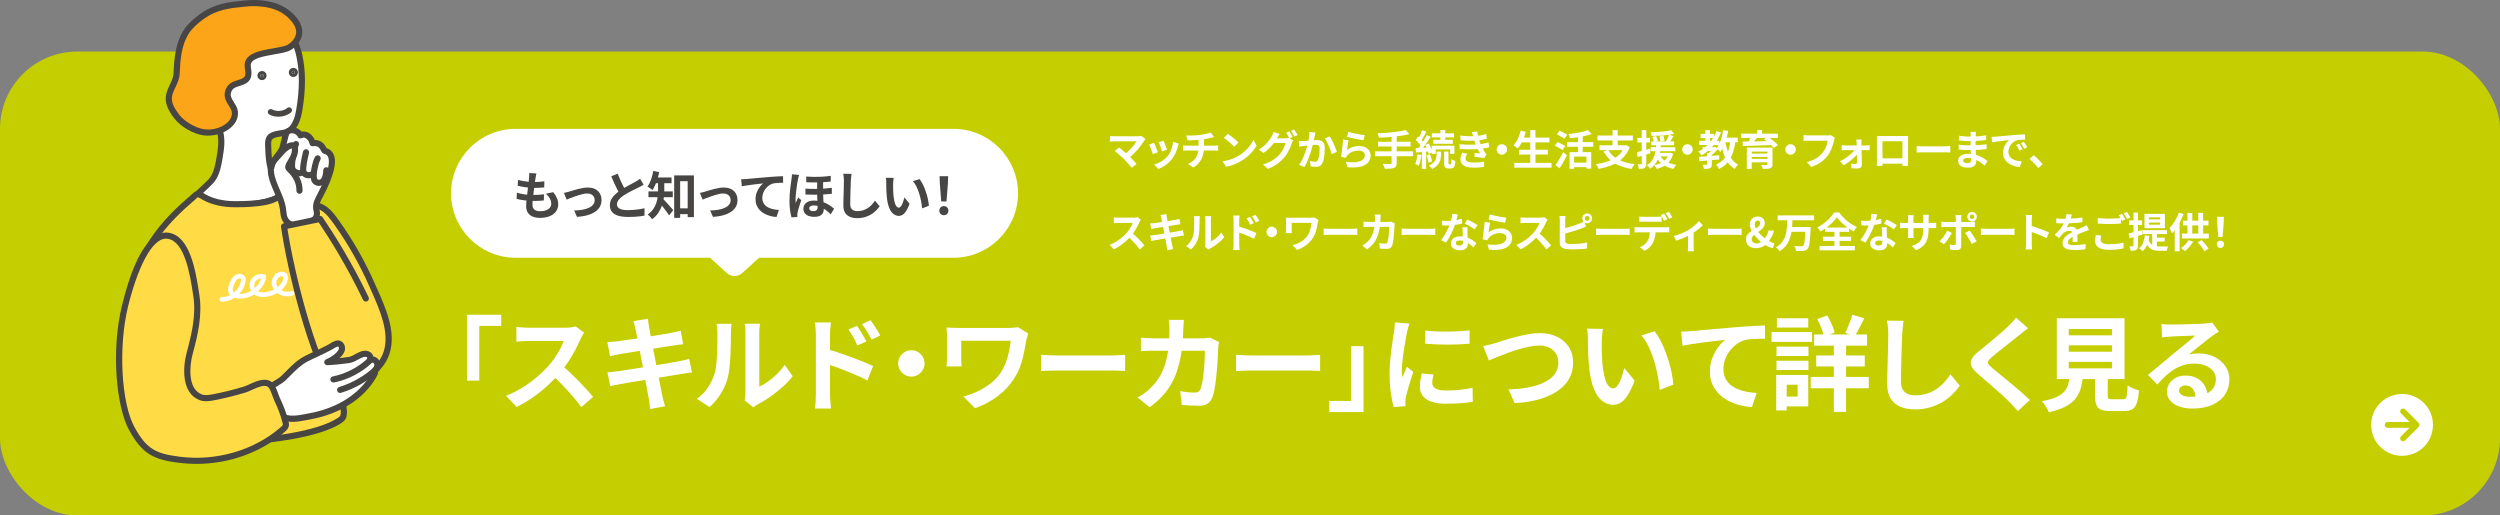 <?xml version="1.0" encoding="UTF-8"?>
<svg id="_レイヤー_2" data-name="レイヤー 2" xmlns="http://www.w3.org/2000/svg" viewBox="0 0 970 200">
  <rect x="0" y="0" width="970" height="200" fill="#808080" stroke="none"/>
  <defs>
    <style>
      .cls-1 {
        fill: #ffdc46;
      }

      .cls-2 {
        fill: #fca518;
      }

      .cls-3 {
        fill: #fff;
      }

      .cls-4 {
        fill: #c5ce00;
      }

      .cls-5 {
        fill: #474645;
      }
    </style>
  </defs>
  <g id="_レイヤー_8" data-name="レイヤー 8">
    <g>
      <rect class="cls-4" y="20" width="970" height="180" rx="30" ry="30"/>
      <g>
        <path class="cls-3" d="M444.45,54c-.12.13-.22.25-.31.35-.09.11-.17.21-.23.32-.32.51-.7,1.07-1.14,1.66-.44.6-.92,1.2-1.46,1.81-.53.61-1.1,1.19-1.69,1.76s-1.2,1.08-1.83,1.54l-1.58-1.49c.53-.36,1.04-.77,1.51-1.21.47-.44.92-.89,1.33-1.35.41-.46.78-.91,1.1-1.34.32-.44.59-.84.8-1.2h-8.46c-.21,0-.44,0-.68.02-.24.01-.47.03-.68.05-.21.02-.37.04-.48.05v-2.24c.14.01.32.03.54.06.22.03.45.05.68.06.23.01.44.02.62.02h8.88c.63,0,1.12-.06,1.49-.18l1.6,1.31ZM436,61.66c-.23-.23-.5-.49-.81-.78s-.62-.57-.94-.86-.64-.56-.94-.81c-.3-.25-.58-.46-.82-.63l1.7-1.36c.21.16.47.36.76.59.29.23.6.49.94.77s.67.57,1.01.86c.34.3.67.59.98.88.35.34.72.71,1.1,1.1.38.4.74.78,1.09,1.15s.64.72.89,1.04l-1.87,1.49c-.22-.3-.51-.65-.86-1.05-.35-.4-.71-.81-1.1-1.24-.38-.43-.75-.82-1.1-1.17Z"/>
        <path class="cls-3" d="M447.76,55.42c.11.2.23.46.36.78.13.32.27.66.41,1.01.14.35.27.69.41,1.02s.24.61.31.83l-1.95.74c-.06-.21-.16-.49-.28-.83-.12-.34-.26-.7-.41-1.08-.15-.38-.29-.73-.42-1.05-.13-.32-.25-.57-.34-.74l1.92-.69ZM457.38,55.74c-.09.26-.16.47-.22.66-.06.18-.11.35-.17.51-.2.81-.48,1.62-.83,2.42-.35.81-.8,1.56-1.34,2.26-.75.96-1.59,1.77-2.54,2.44-.94.67-1.88,1.18-2.82,1.53l-1.68-1.71c.59-.16,1.21-.4,1.86-.71.65-.31,1.28-.7,1.89-1.14.61-.45,1.13-.94,1.57-1.49.36-.46.68-.98.97-1.58.28-.59.52-1.23.7-1.9s.31-1.35.38-2.01l2.24.72ZM451.47,54.58c.07.17.17.41.3.73.12.31.25.65.39,1.01s.26.7.37,1.02.19.57.26.75l-1.92.67c-.04-.2-.12-.46-.22-.77-.11-.31-.22-.64-.35-.98-.13-.35-.26-.68-.38-1-.13-.32-.24-.59-.34-.8l1.9-.62Z"/>
        <path class="cls-3" d="M459.06,56.42c.22.02.46.04.72.06.26.02.51.03.75.03h10.64c.12,0,.27,0,.45-.02.18-.01.37-.02.55-.04.19-.02.34-.03.46-.04v2.06c-.21-.02-.45-.04-.7-.05-.25-.01-.49-.02-.71-.02h-10.66c-.25,0-.51,0-.78.02s-.52.03-.72.05v-2.06ZM460.26,52.59c.41,0,.92,0,1.55,0,.63,0,1.29-.03,1.98-.06.69-.04,1.33-.1,1.92-.18.41-.05.8-.12,1.19-.19s.76-.15,1.12-.23.68-.17.98-.26c.29-.1.54-.19.74-.27l1.31,1.76c-.28.06-.52.12-.72.18-.2.05-.37.1-.51.13-.33.09-.69.17-1.07.25-.38.08-.78.15-1.18.22-.41.06-.82.13-1.23.19-.61.09-1.25.15-1.94.19-.68.04-1.34.08-1.98.1-.64.03-1.2.05-1.66.06l-.5-1.86ZM460.94,63.62c.94-.43,1.71-.95,2.31-1.56s1.05-1.32,1.34-2.13c.29-.81.44-1.71.44-2.71v-3.3l2.1-.24v3.5c0,1.07-.13,2.08-.39,3.04-.26.96-.7,1.84-1.3,2.65-.61.81-1.43,1.52-2.46,2.14l-2.03-1.39Z"/>
        <path class="cls-3" d="M474.38,62.58c.83-.12,1.62-.28,2.35-.5s1.42-.46,2.05-.74,1.21-.57,1.73-.86c.91-.54,1.74-1.16,2.5-1.86.76-.69,1.42-1.42,1.98-2.17s1.01-1.49,1.34-2.2l1.25,2.26c-.41.71-.9,1.43-1.5,2.14-.59.71-1.26,1.39-2.01,2.04-.75.65-1.55,1.22-2.42,1.74-.54.33-1.13.64-1.76.94-.63.29-1.29.55-1.99.78-.7.23-1.43.41-2.18.54l-1.34-2.11ZM476.38,51.92c.28.19.6.43.98.7s.76.58,1.16.9c.4.33.78.64,1.13.95.35.31.64.59.86.83l-1.63,1.66c-.2-.22-.47-.49-.8-.8-.33-.31-.69-.63-1.07-.96-.38-.33-.76-.65-1.14-.94-.37-.3-.7-.55-.99-.75l1.5-1.6Z"/>
        <path class="cls-3" d="M496.5,51.97c-.19.28-.38.58-.56.9-.18.32-.32.57-.42.74-.36.64-.81,1.3-1.34,1.99s-1.13,1.35-1.8,2c-.67.65-1.38,1.23-2.15,1.77l-1.79-1.34c.7-.43,1.32-.87,1.86-1.33.53-.46,1-.91,1.39-1.37.39-.45.74-.89,1.02-1.31.29-.42.53-.8.72-1.14.13-.19.26-.45.41-.78.14-.33.25-.62.31-.89l2.35.77ZM501.71,54.5c-.1.15-.19.33-.29.54-.1.21-.18.41-.24.62-.14.47-.34,1.01-.59,1.61-.26.6-.57,1.22-.93,1.86-.36.64-.79,1.26-1.28,1.87-.76.92-1.65,1.75-2.66,2.5-1.02.75-2.28,1.42-3.78,2.02l-1.89-1.7c1.09-.33,2.03-.7,2.82-1.11.79-.41,1.48-.86,2.06-1.34.59-.48,1.11-.99,1.57-1.52.36-.42.7-.89,1.02-1.41s.58-1.05.8-1.57.37-.98.46-1.38h-5.39l.74-1.81h4.56c.26,0,.51-.02.76-.06.25-.04.46-.08.63-.14l1.65,1.01ZM500.27,50.98c.14.19.29.42.44.69.15.27.31.53.46.8.15.27.27.5.37.7l-1.28.54c-.16-.33-.36-.71-.58-1.13-.23-.42-.45-.79-.66-1.1l1.26-.51ZM502.16,50.26c.14.19.29.42.46.7.17.27.33.54.48.8.15.26.27.49.36.68l-1.26.54c-.17-.34-.37-.72-.61-1.14-.24-.42-.46-.77-.69-1.07l1.26-.51Z"/>
        <path class="cls-3" d="M503.9,54.72c.29.02.57.03.85.02s.57-.01.86-.02c.26-.01.57-.03.95-.06.38-.03.78-.06,1.2-.09.42-.03.85-.07,1.27-.1.43-.04.82-.07,1.18-.09s.66-.03.9-.03c.57,0,1.06.09,1.5.28.43.19.77.5,1.02.95.25.45.38,1.06.38,1.82,0,.63-.03,1.31-.09,2.05s-.15,1.44-.28,2.11c-.13.67-.31,1.24-.54,1.71-.26.55-.61.94-1.05,1.15s-.97.32-1.58.32c-.31,0-.64-.02-.98-.07-.35-.05-.66-.1-.94-.15l-.35-2.11c.21.05.45.11.7.16.25.05.49.1.72.13.23.03.41.05.55.05.27,0,.5-.05.7-.15s.37-.28.5-.54c.15-.31.27-.71.36-1.2.09-.49.16-1.02.21-1.59.05-.57.07-1.12.07-1.64,0-.43-.06-.74-.18-.94s-.29-.34-.52-.41-.51-.1-.86-.1c-.23,0-.56.02-.98.06-.42.04-.87.08-1.34.13-.47.05-.91.1-1.32.15-.41.05-.73.09-.95.11-.22.04-.51.09-.87.14-.36.05-.66.09-.9.14l-.19-2.18ZM510.4,51.44c-.05.2-.1.42-.15.66-.05.24-.09.46-.14.66-.04.23-.1.5-.16.79-.06.29-.13.59-.18.88-.06.29-.12.58-.18.86-.11.46-.24.99-.4,1.6s-.35,1.26-.56,1.96c-.21.7-.45,1.4-.72,2.1-.27.7-.55,1.39-.85,2.06s-.62,1.27-.96,1.8l-2.08-.83c.37-.5.72-1.06,1.05-1.69s.62-1.27.89-1.93c.27-.66.5-1.31.71-1.95s.39-1.24.54-1.79c.15-.55.27-1.03.35-1.42.15-.73.27-1.42.35-2.1.08-.67.12-1.31.11-1.9l2.38.24ZM515.9,52.94c.26.34.52.77.79,1.29.27.52.54,1.06.8,1.64.26.58.5,1.13.72,1.66s.39.99.5,1.36l-2.03.94c-.11-.45-.25-.95-.44-1.5s-.4-1.11-.64-1.68c-.24-.57-.5-1.11-.77-1.62-.27-.51-.55-.94-.84-1.28l1.9-.82Z"/>
        <path class="cls-3" d="M523.25,54.42c-.05.21-.11.49-.17.82-.06.34-.12.69-.17,1.05-.05.36-.1.71-.15,1.04s-.09.61-.12.83c.73-.52,1.49-.91,2.28-1.15.79-.25,1.61-.37,2.44-.37.94,0,1.74.17,2.4.51.66.34,1.17.79,1.51,1.34s.52,1.16.52,1.81c0,.73-.16,1.4-.46,2.02-.31.62-.82,1.15-1.52,1.58-.7.44-1.63.75-2.77.93-1.14.18-2.54.2-4.21.06l-.61-2.1c1.6.21,2.94.24,4.03.09s1.91-.46,2.47-.93c.56-.46.84-1.03.84-1.7,0-.35-.1-.66-.3-.94-.2-.27-.49-.49-.85-.64-.36-.15-.77-.23-1.23-.23-.9,0-1.74.16-2.52.49-.78.33-1.43.79-1.93,1.4-.14.17-.25.33-.34.47s-.17.3-.25.46l-1.84-.46c.06-.31.13-.67.19-1.1.06-.42.13-.87.19-1.36.06-.49.12-.97.18-1.46.05-.49.1-.98.14-1.46.04-.48.07-.92.1-1.31l2.14.3ZM523.15,51.2c.38.12.86.24,1.44.37.58.13,1.18.25,1.81.38.63.12,1.22.23,1.78.31.56.09,1.02.15,1.37.19l-.48,1.95c-.32-.04-.71-.1-1.16-.18-.45-.08-.93-.17-1.44-.26-.51-.1-1.01-.19-1.5-.3s-.94-.2-1.34-.3c-.41-.1-.74-.18-.99-.24l.51-1.92Z"/>
        <path class="cls-3" d="M533.57,58.72h14.7v1.89h-14.7v-1.89ZM545.42,50.45l1.39,1.6c-.82.21-1.71.4-2.68.55-.97.15-1.97.29-3,.4-1.04.11-2.08.2-3.12.27-1.05.07-2.05.12-3.02.15-.03-.25-.1-.54-.19-.87-.1-.34-.19-.61-.29-.82.96-.03,1.94-.08,2.95-.16,1.01-.07,1.99-.17,2.96-.27.96-.11,1.87-.23,2.73-.37s1.61-.3,2.27-.48ZM534.67,54.99h12.64v1.84h-12.64v-1.84ZM539.92,52.72h2v10.5c0,.58-.08,1-.23,1.29-.15.28-.43.5-.82.66-.37.14-.86.23-1.45.27-.59.04-1.3.06-2.12.05-.03-.18-.09-.39-.18-.62s-.19-.46-.3-.69c-.11-.23-.21-.43-.3-.6.41.01.8.02,1.2.03.39.01.75.02,1.06.02h.66c.18-.01.31-.05.38-.11.07-.06.11-.18.11-.34v-10.46Z"/>
        <path class="cls-3" d="M549.94,59.89l1.54.27c-.09.77-.21,1.52-.38,2.26-.17.74-.36,1.37-.58,1.88-.11-.07-.25-.15-.42-.24-.17-.08-.35-.17-.53-.25s-.34-.14-.46-.18c.23-.48.42-1.06.54-1.73.13-.67.22-1.34.29-2.02ZM549.25,57.5c.71-.03,1.56-.08,2.53-.14s1.96-.12,2.96-.18l.03,1.57c-.94.07-1.88.15-2.81.22-.93.07-1.77.14-2.52.2l-.19-1.66ZM549.3,54.24l.94-1.3c.27.26.54.53.83.83.29.3.55.6.8.9.25.3.43.58.54.83l-1.02,1.46c-.12-.26-.29-.54-.52-.86-.23-.32-.48-.64-.76-.97-.28-.33-.55-.62-.82-.89ZM553.57,52.4l1.57.7c-.39.6-.82,1.23-1.28,1.89-.46.66-.92,1.3-1.38,1.9s-.9,1.14-1.31,1.6l-1.1-.61c.3-.36.61-.77.94-1.22.33-.45.65-.93.96-1.42.31-.5.61-.99.89-1.48s.52-.94.72-1.36ZM551.76,50.5l1.66.59c-.21.42-.44.84-.67,1.27-.24.43-.46.85-.69,1.25-.22.4-.44.75-.64,1.05l-1.28-.53c.19-.33.39-.7.59-1.12.2-.42.4-.85.58-1.3.19-.45.33-.85.44-1.22ZM551.68,58.37h1.66v7.15h-1.66v-7.15ZM553.02,56.22l1.34-.54c.21.35.42.74.61,1.15s.36.82.51,1.21c.15.39.26.74.32,1.05l-1.46.64c-.04-.31-.13-.67-.27-1.07s-.3-.82-.48-1.24c-.18-.42-.37-.82-.58-1.19ZM553.47,60.24l1.33-.4c.19.44.37.92.52,1.46.15.53.25.99.3,1.36l-1.42.46c-.03-.38-.11-.85-.25-1.38-.13-.54-.29-1.04-.47-1.5ZM557.39,58.82h1.73v1.3c0,.41-.04.85-.12,1.32-.08.47-.23.96-.46,1.45-.23.49-.57.96-1.02,1.42-.45.45-1.06.87-1.82,1.24-.14-.2-.34-.42-.59-.66s-.49-.45-.7-.62c.65-.32,1.18-.66,1.58-1.02.41-.36.71-.73.91-1.1.2-.37.34-.74.4-1.09.06-.35.1-.68.1-.99v-1.23ZM555.47,56.51h8.85v3.18h-1.68v-1.7h-5.57v1.7h-1.6v-3.18ZM555.54,51.73h8.62v1.57h-8.62v-1.57ZM556.1,54.24h7.6v1.55h-7.6v-1.55ZM558.86,50.46h1.89v4.53h-1.89v-4.53ZM560.29,58.8h1.71v4.43c0,.22.02.37.05.42.03.06.1.09.21.09h.54c.07,0,.13-.05.18-.14.04-.09.08-.28.1-.56.03-.28.05-.71.06-1.29.17.14.41.27.72.4s.58.22.82.29c-.05.76-.14,1.35-.26,1.78-.12.43-.3.72-.53.89-.23.17-.53.25-.9.25h-1.02c-.45,0-.79-.07-1.04-.2-.25-.13-.41-.35-.5-.66-.08-.31-.13-.73-.13-1.26v-4.43Z"/>
        <path class="cls-3" d="M566.27,55.95c.97.09,1.9.14,2.78.18.88.03,1.72.03,2.5,0,.78-.03,1.49-.07,2.13-.13.86-.07,1.61-.18,2.22-.33.62-.14,1.16-.28,1.62-.41l.32,1.89c-.48.12-1.01.23-1.58.34-.58.11-1.19.2-1.84.27-.68.06-1.46.11-2.34.15-.88.04-1.81.05-2.78.03-.97-.02-1.94-.05-2.91-.1l-.11-1.89ZM566.56,52.59c1.17.14,2.25.22,3.24.25.99.03,1.9,0,2.74-.06.74-.06,1.44-.16,2.11-.29s1.33-.29,1.98-.5l.26,1.84c-.58.16-1.2.3-1.87.42-.67.12-1.36.21-2.06.27-.82.06-1.77.09-2.84.09-1.07,0-2.22-.07-3.45-.18l-.11-1.84ZM569.34,59.66c-.19.27-.36.54-.5.82s-.21.6-.21.95c0,.59.27,1.01.82,1.27.55.26,1.35.39,2.41.39.76,0,1.47-.03,2.15-.1.68-.06,1.3-.15,1.86-.26l-.11,2.03c-.55.1-1.18.17-1.87.22-.69.05-1.37.08-2.02.08-1.07,0-1.99-.11-2.76-.34-.77-.22-1.37-.57-1.8-1.05s-.65-1.09-.66-1.85c-.01-.51.06-.97.2-1.38.14-.41.31-.81.49-1.19l1.98.38ZM571.62,53.04c-.07-.3-.16-.59-.26-.89-.1-.29-.2-.59-.32-.9l2.16-.24c.06.5.15.99.25,1.48s.22.95.35,1.4c.13.45.26.88.39,1.3.13.36.3.78.5,1.24.21.46.43.93.68,1.39.25.46.49.88.74,1.26.11.15.22.29.33.42s.24.26.39.39l-.98,1.47c-.3-.06-.67-.13-1.11-.19-.44-.06-.9-.12-1.38-.18s-.91-.1-1.3-.14l.16-1.52c.33.03.69.06,1.08.1.39.03.7.06.94.1-.43-.71-.79-1.41-1.1-2.1s-.56-1.32-.76-1.9c-.13-.37-.24-.7-.32-.97s-.16-.53-.23-.77c-.07-.24-.14-.49-.22-.74Z"/>
        <path class="cls-3" d="M582.72,55.95c.38,0,.73.09,1.03.28.3.19.55.43.74.74.19.3.28.65.28,1.03s-.09.71-.28,1.02c-.19.31-.43.56-.74.74-.3.19-.65.28-1.03.28s-.71-.09-1.02-.28-.56-.43-.74-.74c-.19-.31-.28-.65-.28-1.02s.09-.73.28-1.03c.19-.3.43-.55.74-.74.31-.19.65-.28,1.02-.28Z"/>
        <path class="cls-3" d="M590.05,50.69l1.98.45c-.22.82-.5,1.63-.83,2.43-.33.8-.69,1.54-1.07,2.23s-.78,1.29-1.2,1.8c-.13-.12-.3-.25-.5-.39s-.42-.29-.65-.42c-.22-.14-.42-.25-.58-.34.43-.45.82-.98,1.18-1.6s.68-1.29.96-2c.28-.71.52-1.43.71-2.16ZM587.54,63.18h14.46v1.87h-14.46v-1.87ZM589.38,58.1h11.18v1.86h-11.18v-1.86ZM590.05,53.39h11.14v1.87h-11.14v-1.87ZM593.74,50.48h2.02v13.62h-2.02v-13.62Z"/>
        <path class="cls-3" d="M603.28,56.51l1.04-1.42c.3.13.64.29,1.02.48.38.19.76.38,1.12.57.36.19.66.35.88.5l-1.07,1.6c-.21-.16-.49-.34-.84-.54s-.71-.41-1.1-.62-.74-.4-1.06-.56ZM603.52,64.03c.29-.41.61-.88.95-1.43s.7-1.14,1.06-1.76c.36-.62.7-1.25,1.02-1.86l1.41,1.28c-.28.56-.57,1.13-.89,1.71-.32.59-.63,1.16-.96,1.73-.33.56-.65,1.11-.98,1.63l-1.62-1.3ZM604.05,52.08l1.09-1.39c.3.15.63.32,1.01.51s.74.38,1.1.58c.36.19.65.36.87.51l-1.14,1.55c-.21-.16-.49-.34-.83-.54-.34-.2-.7-.41-1.07-.63-.37-.22-.71-.41-1.02-.58ZM608,55.15h10.19v1.82h-10.19v-1.82ZM616.11,50.48l1.47,1.5c-.78.3-1.64.56-2.59.78-.95.22-1.92.4-2.92.54-1,.14-1.97.25-2.92.34-.03-.22-.1-.5-.22-.82-.11-.33-.22-.59-.33-.81.68-.07,1.37-.16,2.07-.26.7-.1,1.38-.21,2.04-.34s1.28-.27,1.86-.42c.58-.15,1.09-.32,1.54-.5ZM608.99,59.02h8.4v6.4h-1.84v-4.66h-4.8v4.74h-1.76v-6.48ZM610.26,63.1h6.06v1.74h-6.06v-1.74ZM612.27,52.29h1.82v7.74h-1.82v-7.74Z"/>
        <path class="cls-3" d="M630.26,56.37h.4l.34-.08,1.36.77c-.48,1.3-1.12,2.43-1.93,3.39-.81.96-1.74,1.77-2.79,2.44-1.06.67-2.21,1.21-3.46,1.64-1.25.43-2.57.76-3.95.99-.05-.18-.14-.39-.26-.62-.12-.23-.25-.46-.39-.69s-.27-.41-.4-.54c1.34-.18,2.61-.44,3.79-.78,1.18-.34,2.26-.78,3.22-1.33s1.79-1.22,2.49-2.02c.69-.79,1.22-1.74,1.58-2.84v-.34ZM619.82,52.59h13.73v1.9h-13.73v-1.9ZM620.61,56.37h10.26v1.87h-10.26v-1.87ZM623.98,58.11c.83,1.57,2.11,2.82,3.84,3.74,1.73.93,3.88,1.54,6.45,1.82-.14.15-.29.33-.44.55-.16.22-.3.45-.44.68-.14.23-.26.45-.35.64-1.79-.27-3.37-.69-4.74-1.26-1.37-.57-2.56-1.32-3.56-2.24-1-.92-1.86-2.03-2.56-3.32l1.81-.62ZM625.66,50.48h2v6.74h-2v-6.74Z"/>
        <path class="cls-3" d="M635.1,59.06c.64-.15,1.41-.34,2.3-.58.89-.23,1.79-.48,2.7-.74l.24,1.74c-.84.25-1.7.49-2.56.74-.86.25-1.66.48-2.38.7l-.29-1.87ZM635.31,53.52h4.9v1.76h-4.9v-1.76ZM636.99,50.5h1.76v12.99c0,.44-.05.79-.14,1.05-.09.26-.26.47-.5.62-.23.15-.53.25-.89.3-.36.05-.8.07-1.34.06-.02-.23-.08-.53-.18-.87s-.2-.65-.32-.9c.3.01.57.02.82.02.25,0,.42,0,.52,0,.1,0,.16-.02.2-.06.04-.04.06-.11.06-.22v-12.99ZM642.62,55.82h1.84c-.04.67-.11,1.37-.2,2.08-.09.71-.22,1.42-.39,2.13-.17.7-.41,1.39-.71,2.05-.3.66-.69,1.28-1.17,1.86-.48.58-1.06,1.09-1.75,1.54-.13-.22-.31-.47-.54-.73-.23-.26-.47-.48-.7-.65.63-.38,1.15-.83,1.58-1.33.42-.5.76-1.04,1.02-1.61s.45-1.16.58-1.77c.13-.61.23-1.22.3-1.82.07-.61.12-1.19.15-1.74ZM640.38,57.12h9.65v1.55h-9.65v-1.55ZM648.5,50.56l1.07,1.41c-.6.13-1.26.24-1.98.33-.72.09-1.46.17-2.23.23-.77.06-1.54.11-2.31.15-.77.04-1.52.06-2.23.07-.02-.2-.07-.44-.16-.72-.08-.28-.17-.51-.26-.7.7-.03,1.43-.07,2.17-.1.74-.04,1.47-.09,2.18-.15.71-.06,1.39-.14,2.04-.22.64-.09,1.21-.18,1.7-.29ZM640.7,54.86h8.85v1.5h-8.85v-1.5ZM641.1,53.14l1.46-.4c.13.29.26.61.4.97s.25.65.32.89l-1.54.5c-.06-.26-.16-.57-.28-.94-.12-.37-.24-.71-.36-1.02ZM647.47,59.31h.35l.32-.05,1.04.42c-.31,1.14-.77,2.1-1.38,2.88-.61.78-1.34,1.41-2.17,1.88-.83.47-1.76.85-2.78,1.11-.06-.14-.15-.3-.27-.48-.12-.18-.25-.36-.38-.54-.14-.18-.26-.31-.37-.41.96-.2,1.82-.49,2.58-.86.76-.37,1.4-.86,1.93-1.46.53-.6.91-1.35,1.14-2.25v-.24ZM642.46,59.31h5.39v1.38h-5.39v-1.38ZM644.05,60.37c.36.63.85,1.18,1.46,1.66s1.33.88,2.16,1.21c.83.33,1.74.57,2.74.73-.2.18-.41.43-.62.74-.21.31-.38.59-.51.82-1.59-.33-2.95-.89-4.08-1.68-1.13-.79-2.03-1.8-2.7-3.02l1.55-.46ZM643.89,52.86l1.49-.27c.1.32.18.66.26,1.03s.14.67.17.92l-1.58.35c-.02-.26-.06-.58-.13-.97s-.13-.74-.21-1.06ZM647.58,52.3l1.76.51c-.29.48-.59.97-.91,1.46-.32.49-.61.9-.86,1.23l-1.34-.46c.17-.26.34-.54.5-.86.17-.32.32-.65.47-.98.15-.33.28-.63.38-.9Z"/>
        <path class="cls-3" d="M654.72,55.95c.38,0,.73.09,1.03.28.3.19.55.43.74.74.19.3.28.65.28,1.03s-.09.71-.28,1.02c-.19.31-.43.56-.74.74-.3.19-.65.28-1.03.28s-.71-.09-1.02-.28-.56-.43-.74-.74c-.19-.31-.28-.65-.28-1.02s.09-.73.28-1.03c.19-.3.43-.55.74-.74.31-.19.65-.28,1.02-.28Z"/>
        <path class="cls-3" d="M666,50.88l1.78.5c-.79,1.98-1.83,3.73-3.13,5.25s-2.78,2.74-4.44,3.68c-.08-.13-.19-.29-.35-.47-.16-.19-.33-.37-.5-.55-.17-.18-.31-.33-.43-.45,1.62-.8,3.04-1.88,4.25-3.25,1.21-1.37,2.15-2.93,2.82-4.7ZM659.15,60.86c.67-.05,1.44-.11,2.31-.18.87-.06,1.79-.13,2.75-.21.96-.07,1.92-.15,2.86-.24v1.65c-.9.09-1.81.17-2.74.25s-1.82.16-2.67.23c-.85.07-1.63.14-2.32.19l-.19-1.7ZM659.28,54.64h7.82v1.65h-7.82v-1.65ZM659.82,51.94h5.17v1.62h-5.17v-1.62ZM662.37,59.38h1.81v4.34c0,.41-.05.73-.14.98-.1.25-.29.43-.58.56-.29.12-.62.19-1,.22-.38.03-.82.05-1.34.05-.03-.25-.1-.52-.21-.83-.11-.31-.22-.58-.34-.8.32.01.63.02.93.02h.59c.12-.01.19-.03.22-.06.03-.03.05-.09.05-.18v-4.29ZM660.61,57.09h4.54v1.49h-4.54v-1.49ZM661.65,50.48h1.78v4.98h-1.78v-4.98ZM664.75,57.09h.4l.35-.1,1.02.83c-.38.48-.83.97-1.34,1.46s-1.01.91-1.51,1.25c-.1-.15-.24-.32-.42-.51s-.34-.35-.47-.46c.23-.19.48-.41.74-.66s.49-.51.71-.78.39-.51.52-.72v-.3ZM671.39,54.48l1.97.18c-.23,1.82-.59,3.43-1.08,4.82s-1.15,2.59-2.01,3.59c-.85,1-1.95,1.84-3.3,2.51-.06-.15-.16-.34-.29-.56-.13-.22-.27-.45-.42-.66s-.29-.39-.42-.52c1.22-.54,2.2-1.24,2.95-2.09.75-.85,1.33-1.88,1.74-3.09.41-1.21.69-2.61.85-4.18ZM668.58,50.48l1.95.3c-.18,1.06-.42,2.09-.7,3.1-.29,1.01-.62,1.94-1.01,2.81-.38.86-.83,1.62-1.33,2.26-.1-.13-.24-.28-.42-.45-.19-.17-.38-.34-.58-.51-.2-.17-.38-.3-.53-.4.46-.54.86-1.19,1.2-1.94.34-.75.63-1.57.86-2.45.23-.88.42-1.78.56-2.71ZM669.41,54.78c.22,1.35.54,2.63.94,3.82s.93,2.23,1.59,3.14c.66.9,1.48,1.61,2.46,2.12-.14.13-.29.29-.46.49-.17.2-.33.4-.49.61-.15.21-.28.4-.38.58-1.08-.65-1.96-1.49-2.66-2.5-.7-1.02-1.26-2.2-1.69-3.54-.43-1.34-.77-2.82-1.04-4.42l1.73-.29ZM668.35,53.41h5.89v1.78h-5.89v-1.78Z"/>
        <path class="cls-3" d="M675.58,51.86h14.24v1.66h-14.24v-1.66ZM676.14,54.91c.74,0,1.57,0,2.5-.02.93-.01,1.91-.02,2.95-.04s2.11-.03,3.2-.06c1.09-.02,2.17-.04,3.24-.06l-.1,1.55c-1.4.05-2.81.1-4.24.15-1.43.05-2.79.09-4.07.13-1.29.04-2.43.07-3.43.09l-.05-1.74ZM677.76,57.26h8.62v1.55h-6.7v6.7h-1.92v-8.26ZM679.57,52.86l2.18.56c-.38.49-.78.97-1.2,1.45s-.78.88-1.1,1.21l-1.54-.53c.2-.26.41-.54.61-.86.2-.31.4-.63.58-.95s.34-.61.47-.88ZM678.93,59.57h7.57v1.31h-7.57v-1.31ZM678.93,61.65h7.55v1.33h-7.55v-1.33ZM681.71,50.46h1.98v2.24h-1.98v-2.24ZM685.78,57.26h1.95v6.46c0,.45-.06.79-.19,1.02-.13.23-.36.41-.69.54-.33.12-.74.19-1.22.21-.48.02-1.05.03-1.7.03-.04-.22-.12-.48-.24-.78-.12-.29-.23-.55-.35-.76.27.01.54.02.83.03s.55.01.78,0c.23,0,.38,0,.46,0,.15,0,.25-.02.3-.07.05-.05.07-.12.07-.23v-6.45ZM684.42,54l1.55-.96c.44.3.9.64,1.4,1.02.5.38.96.76,1.4,1.15.44.39.8.75,1.09,1.08l-1.68,1.09c-.26-.32-.59-.68-1.01-1.08-.42-.4-.87-.8-1.35-1.21-.49-.41-.95-.77-1.4-1.09Z"/>
        <path class="cls-3" d="M694.72,55.95c.38,0,.73.09,1.03.28.3.19.55.43.74.74.19.3.28.65.28,1.03s-.09.71-.28,1.02c-.19.31-.43.56-.74.74-.3.19-.65.28-1.03.28s-.71-.09-1.02-.28-.56-.43-.74-.74c-.19-.31-.28-.65-.28-1.02s.09-.73.28-1.03c.19-.3.43-.55.74-.74.31-.19.65-.28,1.02-.28Z"/>
        <path class="cls-3" d="M711.95,53.42c-.07.15-.14.33-.2.54-.06.21-.11.4-.15.58-.09.38-.2.82-.34,1.31-.14.49-.3,1-.5,1.52-.19.52-.42,1.04-.68,1.55-.26.51-.56.99-.89,1.44-.48.63-1.04,1.22-1.68,1.78-.64.56-1.35,1.06-2.14,1.5-.79.44-1.66.82-2.61,1.13l-1.74-1.9c1.06-.26,1.97-.57,2.74-.95s1.45-.81,2.02-1.28c.58-.47,1.08-.98,1.5-1.53.35-.45.65-.93.9-1.46.25-.52.46-1.05.62-1.58.17-.53.28-1.02.34-1.47h-7.46c-.36,0-.72,0-1.06.02-.35.01-.63.03-.84.05v-2.26c.17.01.37.03.59.05.22.02.46.04.7.06s.45.02.62.02h7.39c.16,0,.36,0,.59-.02.23-.02.45-.05.66-.1l1.58,1.01Z"/>
        <path class="cls-3" d="M713.92,62.54c.64-.3,1.27-.65,1.89-1.04.62-.39,1.2-.82,1.74-1.26.54-.45,1.01-.9,1.42-1.34.41-.45.72-.86.94-1.25l1.04.02.03,1.55c-.21.37-.52.78-.92,1.22-.4.44-.86.89-1.39,1.35-.53.46-1.08.89-1.66,1.3-.58.41-1.14.76-1.7,1.06l-1.39-1.6ZM714.59,56.34c.19.02.43.04.71.06.28.02.53.03.74.03h8.1c.2,0,.44-.01.7-.04.27-.03.47-.05.61-.06v1.94c-.19-.01-.4-.02-.63-.02s-.43,0-.6,0h-8.13c-.22,0-.47,0-.74.02-.27.01-.53.03-.76.05v-1.97ZM722.3,54.13c-.02.19-.04.41-.05.65-.01.24-.02.47-.02.68.01.35.02.75.02,1.18,0,.44.02.9.03,1.39.02.49.03.99.05,1.51.02.52.03,1.03.03,1.54,0,.51.01,1.01.02,1.5,0,.49.02.94.02,1.37.01.42-.13.75-.42,1.02-.29.26-.67.39-1.14.39-.26,0-.53,0-.82,0s-.58-.02-.87-.03c-.29-.02-.55-.03-.78-.04l-.13-1.82c.33.04.67.08,1.01.1.34.03.62.04.83.04.15,0,.26-.04.32-.13.06-.09.1-.21.1-.37,0-.3,0-.65,0-1.05,0-.4-.01-.83-.02-1.28,0-.45-.01-.92-.02-1.39,0-.47-.01-.95-.02-1.42-.01-.47-.02-.92-.03-1.34-.01-.43-.03-.82-.05-1.17-.01-.19-.03-.41-.05-.65-.02-.24-.05-.47-.08-.68h2.06Z"/>
        <path class="cls-3" d="M728.26,52.74c.33.01.64.02.94.02.29,0,.55,0,.76,0h8.8c.2,0,.45,0,.73,0,.28,0,.57-.01.86-.02-.01.25-.02.5-.02.78,0,.27,0,.53,0,.78v7.84c0,.16,0,.36,0,.6,0,.24,0,.48,0,.72s0,.45,0,.62c0,.18,0,.27,0,.28h-2.21s0-.15,0-.39c0-.24,0-.52.02-.86,0-.33,0-.64,0-.93v-7.38h-7.73v8.02c0,.24,0,.47,0,.7,0,.22,0,.41,0,.57v.26h-2.21s0-.11,0-.27c0-.16.01-.36.02-.59,0-.23,0-.47.02-.72,0-.25,0-.46,0-.66v-8.6c0-.29-.01-.55-.03-.78ZM738.96,61.44v2.05h-9.62v-2.05h9.62Z"/>
        <path class="cls-3" d="M743.66,56.67c.19.01.44.02.74.04.3.02.61.03.94.04.33.01.63.02.9.02h8.59c.37,0,.73-.01,1.06-.04.33-.03.6-.05.82-.06v2.51c-.18-.01-.45-.03-.82-.05-.36-.02-.71-.03-1.06-.03h-8.59c-.46,0-.93,0-1.41.02-.48.02-.87.03-1.17.06v-2.51Z"/>
        <path class="cls-3" d="M766.69,51.14c-.02.16-.04.34-.06.54-.02.2-.03.4-.04.6-.01.21-.02.5-.03.86-.01.36-.02.75-.02,1.18v2.4c0,.45.01.95.03,1.5.02.55.05,1.1.09,1.66.04.56.07,1.08.1,1.57s.04.89.04,1.21c0,.45-.12.86-.35,1.22-.23.37-.58.66-1.05.87s-1.05.32-1.75.32c-1.28,0-2.25-.23-2.91-.7-.66-.47-.99-1.12-.99-1.97,0-.54.16-1.02.47-1.43s.77-.73,1.36-.97c.59-.23,1.3-.35,2.12-.35.88,0,1.69.09,2.46.28s1.46.43,2.09.73c.63.3,1.19.61,1.68.94.49.33.91.63,1.25.9l-1.15,1.79c-.38-.36-.81-.72-1.29-1.07s-.99-.67-1.55-.96-1.15-.52-1.78-.7c-.62-.18-1.28-.26-1.98-.26-.55,0-.98.1-1.29.29-.3.19-.46.43-.46.7,0,.2.06.38.19.53s.31.26.56.34.55.11.93.11c.29,0,.54-.03.74-.1.21-.06.37-.18.49-.35.12-.17.18-.41.18-.72,0-.23,0-.57-.02-1.01-.02-.44-.04-.92-.06-1.45-.02-.53-.04-1.05-.06-1.56-.02-.51-.03-.97-.03-1.36s0-.79,0-1.21c0-.42,0-.84,0-1.26s0-.8,0-1.14c0-.35,0-.63,0-.86,0-.15,0-.33-.02-.55-.02-.22-.04-.4-.07-.55h2.16ZM759.97,56.1c.26.04.56.09.91.13.35.04.71.07,1.08.1s.72.04,1.05.06c.33.02.6.02.82.02.99,0,1.89-.02,2.7-.06.81-.04,1.56-.1,2.26-.16.7-.06,1.38-.14,2.03-.22l-.02,1.89c-.55.06-1.09.12-1.61.16-.52.04-1.04.08-1.58.11-.54.03-1.12.05-1.74.06-.62.01-1.31.02-2.08.02-.31,0-.69,0-1.15-.02s-.93-.04-1.4-.07c-.47-.03-.89-.07-1.26-.11l-.02-1.89ZM760.05,52.64c.29.04.61.09.96.13.35.04.71.08,1.08.12s.72.06,1.05.08c.33.02.62.02.86.02,1.09,0,2.17-.03,3.26-.1,1.08-.07,2.21-.2,3.37-.39l-.02,1.84c-.54.07-1.17.14-1.89.21s-1.47.11-2.28.15c-.81.04-1.61.06-2.42.06-.33,0-.74-.01-1.22-.04-.49-.03-.97-.06-1.45-.11s-.9-.09-1.25-.14l-.05-1.82Z"/>
        <path class="cls-3" d="M772.7,53.1c.32-.01.62-.02.91-.04s.51-.03.66-.04c.33-.02.74-.06,1.22-.1.48-.05,1.03-.1,1.63-.15.6-.05,1.25-.11,1.93-.16.68-.05,1.39-.11,2.13-.18.55-.05,1.11-.1,1.66-.14.55-.04,1.07-.07,1.57-.1s.93-.05,1.3-.06l.02,2.05c-.29,0-.62,0-.99.02-.37.01-.74.03-1.11.06-.37.03-.7.08-.98.15-.48.13-.93.34-1.34.65-.42.3-.78.66-1.08,1.07-.3.41-.54.85-.71,1.33-.17.48-.26.95-.26,1.43,0,.52.09.98.28,1.38.19.4.44.74.77,1.02.33.28.71.52,1.14.7s.91.33,1.42.42,1.03.16,1.58.19l-.75,2.19c-.67-.04-1.33-.15-1.96-.32-.63-.17-1.23-.41-1.78-.7-.55-.3-1.04-.66-1.45-1.1-.41-.43-.74-.93-.98-1.49s-.36-1.19-.36-1.88c0-.77.12-1.47.37-2.12.25-.65.55-1.21.92-1.7s.73-.86,1.1-1.13c-.3.04-.66.09-1.08.13-.42.04-.88.09-1.36.15s-.98.12-1.48.18c-.5.06-.98.14-1.45.22-.46.08-.88.16-1.26.23l-.21-2.19ZM783.44,55.76c.14.19.29.42.44.68.15.26.31.52.46.78.15.26.28.5.38.71l-1.22.54c-.2-.45-.4-.84-.58-1.18-.19-.34-.41-.69-.66-1.04l1.18-.5ZM785.23,55.02c.14.19.29.41.46.66.17.25.33.51.49.77.16.26.29.49.4.7l-1.2.58c-.21-.43-.42-.81-.62-1.14s-.43-.67-.7-1.02l1.17-.54Z"/>
        <path class="cls-3" d="M790.87,65.18c-.32-.41-.68-.82-1.07-1.23s-.79-.82-1.2-1.22-.79-.76-1.17-1.08l1.66-1.44c.38.31.79.67,1.23,1.1s.86.85,1.26,1.27.73.81,1,1.14l-1.71,1.47Z"/>
        <path class="cls-3" d="M442.66,85.23c-.06.1-.16.25-.28.45-.12.2-.22.39-.28.56-.22.5-.5,1.06-.82,1.68-.33.62-.69,1.24-1.1,1.86-.41.62-.85,1.21-1.3,1.75-.6.67-1.26,1.34-1.98,1.99-.72.66-1.48,1.26-2.27,1.81-.79.55-1.61,1.02-2.44,1.42l-1.65-1.73c.86-.33,1.7-.75,2.51-1.25.81-.5,1.56-1.04,2.26-1.63.69-.59,1.29-1.16,1.79-1.71.35-.41.68-.84,1-1.3.31-.46.59-.91.84-1.37.25-.45.43-.87.54-1.26h-5.42c-.22,0-.46,0-.7.02-.25.02-.48.03-.7.05s-.39.03-.5.04v-2.27c.16.01.36.03.59.05.23.02.47.04.71.05.24.01.44.02.6.02h5.65c.35,0,.67-.02.97-.06.29-.04.52-.09.68-.14l1.31.98ZM439.07,90.21c.42.33.86.71,1.33,1.15.47.44.93.89,1.39,1.36.46.47.88.92,1.27,1.35.39.43.72.81.98,1.13l-1.82,1.58c-.39-.54-.85-1.11-1.35-1.7-.51-.59-1.04-1.17-1.6-1.75-.56-.58-1.13-1.13-1.7-1.66l1.5-1.47Z"/>
        <path class="cls-3" d="M446.26,86.69c.26-.01.51-.02.75-.04s.49-.04.74-.07c.23-.03.56-.08.99-.14.43-.06.92-.13,1.47-.21s1.13-.17,1.72-.26c.59-.1,1.17-.19,1.72-.28.55-.09,1.05-.17,1.48-.25.43-.07.77-.13,1.02-.18.26-.05.52-.11.8-.17s.51-.11.7-.17l.38,2.1c-.17.01-.4.04-.69.08-.29.04-.55.08-.78.11-.29.04-.66.1-1.13.18s-.98.16-1.54.25c-.57.09-1.14.18-1.73.27-.59.09-1.15.18-1.68.27-.53.09-1,.17-1.41.23-.41.06-.71.11-.91.14-.26.05-.5.1-.72.15-.22.05-.47.11-.75.18l-.43-2.21ZM446.27,91.39c.21-.01.48-.03.81-.07.33-.04.61-.07.86-.1.29-.04.67-.1,1.15-.18.48-.07,1.02-.16,1.62-.26.6-.1,1.22-.19,1.86-.3.64-.1,1.26-.21,1.87-.31.61-.11,1.16-.2,1.66-.29.5-.09.91-.15,1.22-.21.31-.06.6-.13.89-.19.28-.06.53-.13.74-.19l.43,2.11c-.21.01-.47.04-.78.09-.3.05-.61.1-.92.15-.34.05-.77.12-1.28.21-.51.09-1.08.18-1.69.28s-1.24.2-1.88.3c-.64.1-1.25.2-1.84.3-.59.1-1.12.19-1.58.26-.47.07-.84.14-1.1.19-.34.06-.65.12-.92.18-.27.05-.5.11-.68.16l-.45-2.14ZM450.62,84.66c-.04-.23-.09-.45-.15-.64s-.11-.38-.17-.58l2.26-.37c.02.16.05.36.07.6.03.24.06.46.1.65.02.15.07.43.14.83.07.41.17.9.27,1.47.11.58.23,1.2.36,1.86s.26,1.34.39,2.02c.13.68.25,1.32.38,1.93.12.61.23,1.15.32,1.62.09.47.16.82.2,1.04.05.23.12.49.19.77.07.28.15.54.22.8l-2.32.42c-.04-.3-.07-.58-.1-.86-.02-.27-.06-.53-.11-.76-.04-.21-.1-.54-.18-.98-.08-.44-.18-.96-.29-1.56-.11-.6-.23-1.23-.36-1.9-.13-.67-.26-1.34-.38-2.02s-.25-1.3-.36-1.89c-.11-.59-.21-1.1-.3-1.53-.08-.43-.15-.74-.19-.92Z"/>
        <path class="cls-3" d="M460.16,95.49c.7-.49,1.28-1.08,1.73-1.78.45-.69.78-1.38.99-2.05.12-.35.21-.79.26-1.3.06-.52.1-1.07.14-1.66.03-.59.05-1.18.06-1.76,0-.58,0-1.12,0-1.61,0-.32-.01-.59-.04-.82-.03-.23-.06-.45-.1-.65h2.35s-.02.11-.04.26c-.02.15-.03.34-.05.54-.02.21-.02.42-.02.65,0,.47,0,1.02-.02,1.64-.01.62-.03,1.26-.06,1.91-.03.65-.08,1.27-.14,1.85-.06.58-.15,1.07-.26,1.48-.25.91-.61,1.75-1.1,2.52-.49.77-1.07,1.46-1.75,2.07l-1.95-1.3ZM467.57,95.73c.03-.16.06-.34.09-.55s.04-.42.04-.63v-9.33c0-.36-.02-.68-.06-.94-.04-.27-.06-.41-.07-.43h2.38s-.03.17-.06.44-.05.59-.05.95v8.37c.44-.19.89-.45,1.36-.78.47-.33.93-.72,1.38-1.16.45-.44.86-.92,1.21-1.43l1.23,1.76c-.44.58-.97,1.14-1.59,1.7s-1.27,1.06-1.93,1.52c-.66.46-1.3.84-1.9,1.15-.17.1-.31.18-.42.26s-.2.15-.27.22l-1.34-1.1Z"/>
        <path class="cls-3" d="M478.62,94.78v-9.2c0-.29-.01-.61-.04-.98-.03-.36-.07-.68-.12-.96h2.5c-.03.28-.06.59-.1.93-.03.34-.05.68-.05,1.01v9.2c0,.14,0,.34.02.62.02.27.04.55.06.84.03.29.05.54.07.77h-2.51c.05-.31.09-.68.12-1.11.03-.43.04-.8.04-1.11ZM480.35,87.79c.53.14,1.13.32,1.78.54s1.32.45,1.99.7,1.31.5,1.9.74c.6.24,1.09.46,1.47.65l-.9,2.22c-.46-.25-.96-.49-1.5-.72-.54-.23-1.1-.47-1.66-.7-.56-.23-1.11-.44-1.64-.63-.53-.19-1.02-.36-1.46-.5v-2.3ZM485.01,84.18c.15.21.31.46.5.75.18.29.35.58.52.86s.31.55.44.8l-1.39.62c-.15-.34-.3-.65-.44-.91-.14-.27-.29-.53-.44-.78-.15-.25-.33-.51-.53-.79l1.34-.56ZM487.1,83.3c.16.21.33.46.52.74.19.28.37.56.54.84s.32.55.44.79l-1.34.66c-.17-.34-.33-.64-.49-.9-.15-.26-.31-.51-.46-.75-.15-.24-.33-.49-.54-.74l1.33-.62Z"/>
        <path class="cls-3" d="M493.44,87.95c.38,0,.73.09,1.03.28.3.19.55.43.74.74.19.3.28.65.28,1.03s-.09.71-.28,1.02c-.19.31-.43.56-.74.74-.3.19-.65.28-1.03.28s-.71-.09-1.02-.28-.56-.43-.74-.74c-.19-.31-.28-.65-.28-1.02s.09-.73.28-1.03c.19-.3.43-.55.74-.74.31-.19.65-.28,1.02-.28Z"/>
        <path class="cls-3" d="M511.57,85.36c-.02.08-.05.18-.1.33s-.08.29-.11.42c-.03.14-.06.25-.08.32-.1.55-.21,1.17-.34,1.85s-.32,1.37-.56,2.07-.57,1.38-1,2.02c-.66,1.05-1.52,1.96-2.57,2.74-1.05.78-2.22,1.4-3.5,1.85l-1.79-1.82c.73-.18,1.46-.45,2.2-.79s1.44-.78,2.09-1.3c.65-.52,1.18-1.11,1.6-1.77.28-.44.51-.92.7-1.44.19-.52.35-1.07.48-1.64s.22-1.14.27-1.72h-7.68v2.67c0,.12,0,.3,0,.55,0,.25.02.5.06.76h-2.35c.02-.26.04-.48.06-.69.02-.2.02-.41.02-.62v-3.38c0-.22,0-.45-.02-.68-.02-.23-.04-.45-.06-.66.26.01.55.02.9.04.34.02.7.02,1.07.02h7.65c.27,0,.53-.01.79-.03.26-.02.5-.05.71-.08l1.55.98Z"/>
        <path class="cls-3" d="M513.58,88.67c.19.01.44.02.74.04.3.02.61.03.94.04.33.01.63.02.9.02h8.59c.37,0,.73-.01,1.06-.04.33-.03.6-.05.82-.06v2.51c-.18-.01-.45-.03-.82-.05-.36-.02-.71-.03-1.06-.03h-8.59c-.46,0-.93,0-1.41.02-.48.02-.87.03-1.17.06v-2.51Z"/>
        <path class="cls-3" d="M535.74,83.25c-.02.18-.04.42-.06.7s-.03.53-.04.72c-.04,1.59-.18,3-.4,4.23-.22,1.23-.54,2.32-.96,3.27s-.94,1.8-1.58,2.55c-.64.75-1.4,1.44-2.29,2.07l-1.86-1.5c.33-.19.69-.42,1.06-.68.38-.26.72-.56,1.03-.89.52-.51.97-1.07,1.33-1.69.36-.61.65-1.29.87-2.02.22-.73.38-1.53.49-2.41.11-.87.16-1.84.16-2.9,0-.12,0-.27-.02-.46s-.02-.37-.04-.55c-.02-.18-.03-.34-.06-.46h2.35ZM541.18,86.67c-.02.13-.05.28-.07.45-.03.17-.04.3-.04.4-.01.34-.03.78-.06,1.31-.03.53-.06,1.11-.11,1.72s-.11,1.22-.18,1.83c-.07.61-.15,1.17-.25,1.69-.1.52-.21.94-.35,1.27-.17.41-.42.71-.74.92-.33.21-.77.31-1.32.31-.46,0-.92-.01-1.38-.04-.46-.03-.89-.06-1.28-.09l-.24-2.14c.39.07.79.13,1.18.17.39.04.75.06,1.06.06.27,0,.46-.05.59-.14.13-.09.24-.23.32-.42.08-.21.17-.5.24-.85.07-.35.14-.75.19-1.18.05-.44.1-.89.14-1.36.04-.47.06-.93.08-1.37.02-.44.02-.83.02-1.18h-7.81c-.27,0-.6,0-.99,0s-.77.02-1.12.06v-2.1c.34.03.7.06,1.09.08s.73.03,1.02.03h7.41c.2,0,.41-.01.62-.03s.4-.05.58-.08l1.39.67Z"/>
        <path class="cls-3" d="M543.84,88.67c.19.01.44.02.74.04.3.02.61.03.94.04.33.01.63.02.9.02h8.59c.37,0,.73-.01,1.06-.04.33-.03.6-.05.82-.06v2.51c-.18-.01-.45-.03-.82-.05-.36-.02-.71-.03-1.06-.03h-8.59c-.46,0-.93,0-1.41.02-.48.02-.87.03-1.17.06v-2.51Z"/>
        <path class="cls-3" d="M565.65,83.2c-.06.27-.15.61-.26,1.04s-.23.87-.36,1.34c-.13.47-.27.93-.42,1.39-.23.77-.54,1.58-.93,2.45-.38.86-.8,1.71-1.25,2.53s-.9,1.55-1.36,2.19l-1.94-.99c.36-.45.72-.94,1.07-1.49.35-.54.68-1.1.99-1.68.31-.58.59-1.13.84-1.67.25-.54.45-1.03.6-1.46.2-.57.38-1.2.54-1.9.15-.7.24-1.36.26-1.98l2.21.22ZM559.42,85.6c.34.04.71.07,1.1.09s.73.02,1.03.02c.66,0,1.33-.04,2.01-.11s1.33-.17,1.96-.3c.63-.12,1.2-.26,1.71-.42l.06,1.86c-.46.12-1.01.24-1.64.36s-1.3.22-2.01.3c-.7.08-1.4.12-2.08.12-.32,0-.65,0-.98-.02-.33-.01-.67-.03-1.02-.05l-.14-1.86ZM569.39,88.18c-.02.34-.03.68-.02,1.02,0,.34.01.68.02,1.03.01.25.02.56.04.94.02.38.03.78.06,1.2.02.42.04.82.06,1.2.02.38.02.68.02.9,0,.49-.1.94-.3,1.34-.2.4-.53.72-.97.95-.44.23-1.05.35-1.82.35-.66,0-1.26-.1-1.79-.3-.53-.2-.96-.49-1.28-.88-.32-.39-.48-.88-.48-1.46,0-.52.14-.99.42-1.42.28-.42.68-.75,1.21-.99.53-.24,1.17-.36,1.91-.36.94,0,1.8.13,2.59.39.79.26,1.5.59,2.13,1,.63.41,1.17.81,1.62,1.22l-1.07,1.71c-.29-.26-.62-.54-.98-.86-.37-.32-.78-.62-1.23-.9-.45-.28-.94-.51-1.47-.69-.53-.18-1.1-.27-1.7-.27-.46,0-.83.09-1.1.27-.28.18-.42.42-.42.7s.12.54.36.72.58.27,1.02.27c.36,0,.65-.06.86-.18.21-.12.36-.3.45-.53.08-.23.13-.49.13-.78,0-.25-.01-.59-.03-1.04-.02-.45-.04-.94-.07-1.49-.03-.54-.05-1.09-.07-1.63-.02-.54-.04-1.02-.06-1.44h2ZM572.14,89.02c-.31-.26-.69-.53-1.15-.82-.46-.29-.93-.56-1.42-.82-.49-.26-.91-.47-1.27-.63l1.02-1.58c.29.13.62.29.98.47.37.19.74.38,1.12.58s.73.4,1.06.6.59.37.79.52l-1.14,1.68Z"/>
        <path class="cls-3" d="M578.16,86.42c-.05.21-.11.49-.17.82-.06.34-.12.69-.17,1.05-.05.36-.1.71-.15,1.04s-.09.61-.12.83c.73-.52,1.49-.91,2.28-1.15.79-.25,1.61-.37,2.44-.37.94,0,1.74.17,2.4.51.66.34,1.17.79,1.51,1.34s.52,1.16.52,1.81c0,.73-.16,1.4-.46,2.02-.31.62-.82,1.15-1.52,1.58-.7.44-1.63.75-2.77.93-1.14.18-2.54.2-4.21.06l-.61-2.1c1.6.21,2.94.24,4.03.09s1.91-.46,2.47-.93c.56-.46.84-1.03.84-1.7,0-.35-.1-.66-.3-.94-.2-.27-.49-.49-.85-.64-.36-.15-.77-.23-1.23-.23-.9,0-1.74.16-2.52.49-.78.33-1.43.79-1.93,1.4-.14.17-.25.33-.34.47s-.17.3-.25.46l-1.84-.46c.06-.31.13-.67.19-1.1.06-.42.13-.87.19-1.36.06-.49.12-.97.18-1.46.05-.49.1-.98.14-1.46.04-.48.07-.92.1-1.31l2.14.3ZM578.06,83.2c.38.12.86.24,1.44.37.58.13,1.18.25,1.81.38.63.12,1.22.23,1.78.31.56.09,1.02.15,1.37.19l-.48,1.95c-.32-.04-.71-.1-1.16-.18-.45-.08-.93-.17-1.44-.26-.51-.1-1.01-.19-1.5-.3s-.94-.2-1.34-.3c-.41-.1-.74-.18-.99-.24l.51-1.92Z"/>
        <path class="cls-3" d="M600.46,85.23c-.06.1-.16.25-.28.45-.12.2-.22.39-.28.56-.22.5-.5,1.06-.82,1.68-.33.62-.69,1.24-1.1,1.86-.41.62-.85,1.21-1.3,1.75-.6.67-1.26,1.34-1.98,1.99-.72.66-1.48,1.26-2.27,1.81-.79.55-1.61,1.02-2.44,1.42l-1.65-1.73c.86-.33,1.7-.75,2.51-1.25.81-.5,1.56-1.04,2.26-1.63.69-.59,1.29-1.16,1.79-1.71.35-.41.68-.84,1-1.3.31-.46.59-.91.84-1.37.25-.45.43-.87.54-1.26h-5.42c-.22,0-.46,0-.7.02-.25.02-.48.03-.7.05s-.39.03-.5.04v-2.27c.16.01.36.03.59.05.23.02.47.04.71.05.24.01.44.02.6.02h5.65c.35,0,.67-.02.97-.06.29-.04.52-.09.68-.14l1.31.98ZM596.88,90.21c.42.33.86.71,1.33,1.15.47.44.93.89,1.39,1.36.46.47.88.92,1.27,1.35.39.43.72.81.98,1.13l-1.82,1.58c-.39-.54-.85-1.11-1.35-1.7-.51-.59-1.04-1.17-1.6-1.75-.56-.58-1.13-1.13-1.7-1.66l1.5-1.47Z"/>
        <path class="cls-3" d="M607.44,83.81c-.04.25-.08.53-.1.85-.02.32-.03.59-.03.82v8.08c0,.34.08.58.26.7.17.13.43.23.78.3.25.03.53.06.85.07.32.02.66.02,1.01.02.42,0,.88-.01,1.38-.04.51-.03,1.02-.06,1.54-.1s1.01-.1,1.46-.18c.46-.07.85-.15,1.18-.24v2.34c-.5.07-1.08.14-1.74.18-.66.05-1.34.08-2.02.11-.69.03-1.33.04-1.93.04-.52,0-1.02-.02-1.48-.05-.46-.03-.87-.07-1.21-.13-.69-.14-1.23-.4-1.62-.79-.38-.39-.58-.93-.58-1.61v-8.72c0-.12,0-.28-.02-.48-.01-.2-.02-.41-.04-.62-.02-.21-.04-.4-.07-.56h2.37ZM606.38,88.72c.51-.11,1.06-.24,1.63-.39s1.16-.32,1.74-.5c.59-.18,1.14-.37,1.67-.55.53-.19,1-.37,1.42-.55.29-.11.57-.23.86-.37.28-.14.58-.3.89-.5l.86,2.03c-.31.12-.63.25-.97.39s-.64.26-.9.36c-.47.18-1,.37-1.61.58s-1.23.4-1.88.6c-.65.2-1.29.38-1.93.55-.63.17-1.22.32-1.77.45l-.02-2.1ZM613.92,84.72c0-.35.09-.67.26-.96.17-.29.4-.52.69-.7.29-.18.61-.26.96-.26s.67.09.96.26c.29.18.52.41.7.7.18.29.26.61.26.96s-.09.67-.26.96-.41.52-.7.7c-.29.18-.61.26-.96.26s-.67-.09-.96-.26c-.29-.18-.52-.41-.69-.7-.17-.29-.26-.61-.26-.96ZM614.91,84.72c0,.26.09.47.26.66.18.18.39.27.65.27s.47-.09.66-.27c.18-.18.27-.4.27-.66s-.09-.47-.27-.66c-.18-.18-.4-.27-.66-.27s-.47.09-.65.27c-.18.18-.26.4-.26.66Z"/>
        <path class="cls-3" d="M619.25,88.67c.19.01.44.02.74.04.3.02.61.03.94.04.33.01.63.02.9.02h8.59c.37,0,.73-.01,1.06-.04.33-.03.6-.05.82-.06v2.51c-.18-.01-.45-.03-.82-.05-.36-.02-.71-.03-1.06-.03h-8.59c-.46,0-.93,0-1.41.02-.48.02-.87.03-1.17.06v-2.51Z"/>
        <path class="cls-3" d="M634.19,88.1c.23.03.49.06.76.07.27.02.53.02.78.02h10.48c.17,0,.4,0,.7-.02.29-.02.55-.04.76-.07v2.08c-.19-.02-.43-.03-.7-.04s-.53,0-.75,0h-10.48c-.24,0-.49,0-.78.02-.28.01-.54.03-.76.05v-2.1ZM636.05,84c.26.04.54.07.85.1.31.02.6.03.86.03h5.23c.28,0,.57-.01.86-.03.3-.02.59-.05.86-.1v2.06c-.28-.02-.57-.03-.86-.04-.3,0-.59,0-.86,0h-5.23c-.28,0-.57,0-.88,0-.31,0-.59.02-.83.04v-2.06ZM642.38,89.22c0,1.03-.09,1.97-.27,2.79-.18.83-.44,1.57-.78,2.23-.18.36-.43.74-.76,1.12-.33.38-.7.75-1.11,1.09-.42.34-.86.63-1.34.86l-1.87-1.36c.57-.21,1.11-.53,1.63-.95s.94-.87,1.26-1.34c.41-.61.68-1.29.82-2.03.14-.75.21-1.55.21-2.42h2.22ZM645.68,82.9c.14.19.29.42.44.69.15.27.3.53.45.8.14.27.27.5.38.7l-1.28.56c-.17-.33-.37-.71-.6-1.13-.23-.42-.45-.79-.66-1.1l1.28-.53ZM647.57,82.18c.14.2.29.44.45.71.16.27.32.54.47.8.15.26.28.48.38.66l-1.28.56c-.16-.34-.36-.72-.6-1.14-.24-.42-.47-.77-.68-1.07l1.26-.53Z"/>
        <path class="cls-3" d="M649.42,91.52c.69-.15,1.4-.35,2.12-.62s1.39-.54,2.02-.85c.63-.3,1.16-.58,1.58-.82.52-.32,1.04-.68,1.54-1.08.51-.4.97-.8,1.4-1.21.43-.4.77-.78,1.04-1.14l1.58,1.55c-.31.35-.72.74-1.22,1.16-.51.42-1.05.84-1.64,1.26-.59.42-1.17.8-1.76,1.14-.36.22-.78.45-1.25.68-.47.23-.96.45-1.48.67-.52.22-1.04.42-1.55.62-.52.19-1,.36-1.45.51l-.94-1.89ZM654.96,90.48l2.18-.42v5.7c0,.18,0,.39,0,.62,0,.23.02.45.04.65.02.2.04.35.06.46h-2.37c.02-.11.03-.26.04-.46,0-.2.01-.41.02-.65,0-.23.02-.44.02-.62v-5.28Z"/>
        <path class="cls-3" d="M662.69,88.67c.19.01.44.02.74.04.3.02.61.03.94.04.33.01.63.02.9.02h8.59c.37,0,.73-.01,1.06-.04.33-.03.6-.05.82-.06v2.51c-.18-.01-.45-.03-.82-.05-.36-.02-.71-.03-1.06-.03h-8.59c-.46,0-.93,0-1.41.02-.48.02-.87.03-1.17.06v-2.51Z"/>
        <path class="cls-3" d="M681.3,96.3c-.82,0-1.52-.15-2.1-.46-.58-.31-1.02-.72-1.32-1.22s-.45-1.06-.45-1.67c0-.64.13-1.18.4-1.63.27-.45.61-.84,1.02-1.17s.86-.63,1.33-.9c.47-.27.91-.53,1.34-.78.42-.26.76-.53,1.02-.82s.39-.64.39-1.03c0-.19-.03-.37-.1-.53-.06-.16-.16-.28-.29-.37-.13-.08-.29-.13-.5-.13-.35,0-.64.13-.86.39-.22.26-.34.61-.34,1.03,0,.49.14,1.02.43,1.58s.67,1.12,1.14,1.68c.47.56,1,1.09,1.58,1.59.58.5,1.17.94,1.77,1.33.49.31.96.57,1.42.78.46.21.88.35,1.26.42l-.56,1.92c-.57-.13-1.15-.33-1.75-.6-.6-.27-1.2-.61-1.8-1.02-.71-.5-1.39-1.07-2.04-1.7s-1.22-1.29-1.74-1.98c-.51-.69-.92-1.38-1.21-2.06-.29-.69-.44-1.33-.44-1.93,0-.55.13-1.06.38-1.51.26-.45.61-.82,1.07-1.09.46-.27,1-.41,1.63-.41.84,0,1.51.24,2.01.71.5.47.74,1.1.74,1.88,0,.51-.12.97-.37,1.38-.25.41-.56.77-.95,1.1-.39.33-.8.64-1.22.93s-.83.57-1.22.86-.71.58-.95.89c-.25.31-.37.66-.37,1.04,0,.33.08.62.25.88s.39.45.68.59c.29.14.62.21.99.21.44,0,.87-.11,1.3-.34s.84-.53,1.23-.91c.48-.48.9-1.03,1.26-1.66.36-.63.64-1.33.84-2.11h2.16c-.27.9-.62,1.75-1.05,2.56s-.96,1.57-1.59,2.27c-.53.61-1.17,1.1-1.91,1.46-.74.37-1.58.55-2.52.55Z"/>
        <path class="cls-3" d="M693.47,85.18h2.03c-.03.91-.08,1.82-.15,2.75-.07.93-.2,1.84-.38,2.74-.18.9-.45,1.77-.8,2.59-.35.83-.83,1.6-1.42,2.32-.6.72-1.35,1.35-2.27,1.9-.14-.26-.34-.53-.61-.82s-.53-.54-.78-.73c.84-.48,1.53-1.03,2.07-1.65.54-.62.96-1.29,1.27-2.02.31-.73.53-1.49.67-2.28s.23-1.6.27-2.41c.04-.81.07-1.61.1-2.4ZM689.73,83.58h14.13v1.87h-14.13v-1.87ZM694.85,88.08h6.4v1.86h-6.4v-1.86ZM700.54,88.08h2.02c-.01.2-.02.37-.02.51s0,.25-.02.34c-.06,1.24-.13,2.3-.2,3.18s-.15,1.62-.23,2.21c-.08.59-.19,1.06-.3,1.42s-.26.62-.42.8c-.23.28-.49.47-.76.58-.27.11-.59.18-.95.22-.32.03-.73.05-1.24.05s-1.03-.01-1.56-.03c-.02-.28-.1-.59-.22-.95-.13-.36-.28-.67-.46-.94.55.04,1.08.07,1.58.08.5.01.87.02,1.1.02.17,0,.31-.01.43-.04s.22-.08.32-.17c.17-.15.31-.48.42-1s.21-1.26.29-2.24.15-2.21.22-3.7v-.32Z"/>
        <path class="cls-3" d="M712.72,84.3c-.33.47-.72.95-1.18,1.45s-.97.99-1.52,1.47c-.55.49-1.14.95-1.77,1.38-.62.44-1.27.84-1.93,1.2-.12-.22-.3-.49-.54-.79s-.47-.55-.68-.74c.93-.48,1.81-1.05,2.66-1.7.84-.66,1.6-1.35,2.27-2.07.67-.73,1.21-1.41,1.6-2.06h2c.43.61.91,1.19,1.44,1.76.53.57,1.1,1.09,1.69,1.58.59.49,1.21.92,1.84,1.31.63.39,1.27.72,1.91,1-.25.25-.47.52-.69.82-.21.3-.41.6-.59.9-.61-.34-1.23-.73-1.86-1.16-.63-.43-1.23-.89-1.81-1.38-.58-.48-1.11-.98-1.6-1.48-.49-.5-.91-.99-1.25-1.47ZM706,95.42h13.68v1.71h-13.68v-1.71ZM707.3,91.82h10.94v1.66h-10.94v-1.66ZM708.11,88.27h9.39v1.7h-9.39v-1.7ZM711.73,89.02h2.02v7.34h-2.02v-7.34Z"/>
        <path class="cls-3" d="M728.34,83.2c-.06.27-.15.61-.26,1.04-.11.43-.23.87-.36,1.34-.13.47-.27.93-.42,1.39-.23.77-.54,1.58-.93,2.45-.38.86-.8,1.71-1.25,2.53s-.9,1.55-1.36,2.19l-1.94-.99c.36-.45.72-.94,1.07-1.49.35-.54.68-1.1.99-1.68.31-.58.59-1.13.84-1.67.25-.54.45-1.03.6-1.46.2-.57.38-1.2.54-1.9.15-.7.24-1.36.26-1.98l2.21.22ZM722.11,85.6c.34.04.71.07,1.1.09s.73.02,1.03.02c.66,0,1.33-.04,2.01-.11s1.33-.17,1.96-.3c.63-.12,1.2-.26,1.71-.42l.06,1.86c-.46.12-1.01.24-1.64.36s-1.3.22-2.01.3c-.7.08-1.4.12-2.08.12-.32,0-.65,0-.98-.02-.33-.01-.67-.03-1.02-.05l-.14-1.86ZM732.08,88.18c-.02.34-.03.68-.02,1.02,0,.34.01.68.02,1.03.01.25.02.56.04.94.02.38.03.78.06,1.2.02.42.04.82.06,1.2.02.38.02.68.02.9,0,.49-.1.94-.3,1.34-.2.4-.53.72-.97.95-.44.23-1.05.35-1.82.35-.66,0-1.26-.1-1.79-.3-.53-.2-.96-.49-1.28-.88-.32-.39-.48-.88-.48-1.46,0-.52.14-.99.42-1.42.28-.42.68-.75,1.21-.99.53-.24,1.17-.36,1.91-.36.94,0,1.8.13,2.59.39.79.26,1.5.59,2.13,1,.63.41,1.17.81,1.62,1.22l-1.07,1.71c-.29-.26-.62-.54-.98-.86-.37-.32-.78-.62-1.23-.9-.45-.28-.94-.51-1.47-.69-.53-.18-1.1-.27-1.7-.27-.46,0-.83.09-1.1.27-.28.18-.42.42-.42.7s.12.54.36.72.58.27,1.02.27c.36,0,.65-.06.86-.18.21-.12.36-.3.45-.53.08-.23.13-.49.13-.78,0-.25-.01-.59-.03-1.04-.02-.45-.04-.94-.07-1.49-.03-.54-.05-1.09-.07-1.63-.02-.54-.04-1.02-.06-1.44h2ZM734.83,89.02c-.31-.26-.69-.53-1.15-.82-.46-.29-.93-.56-1.42-.82-.49-.26-.91-.47-1.27-.63l1.02-1.58c.29.13.62.29.98.47s.74.38,1.12.58.73.4,1.06.6.59.37.79.52l-1.14,1.68Z"/>
        <path class="cls-3" d="M737.23,86.37c.11.01.25.03.42.06.17.03.37.05.59.06.22.02.47.02.74.02h10.5c.43,0,.77-.01,1.04-.03.27-.02.51-.05.72-.08v2.13c-.17-.02-.4-.03-.69-.04s-.65,0-1.07,0h-10.5c-.27,0-.51,0-.73,0s-.41.01-.58.02c-.17.01-.31.02-.44.03v-2.18ZM742.51,83.49c-.02.15-.04.35-.06.6-.02.25-.03.53-.03.84v5.73c0,.23,0,.46.02.68,0,.22.02.41.02.58,0,.17.01.31.02.42h-2.24c.02-.12.04-.26.05-.42.01-.17.02-.36.03-.58.01-.22.02-.45.02-.68v-5.73c0-.23,0-.47-.02-.72-.02-.25-.04-.49-.07-.72h2.27ZM748.29,89.01c0,.99-.07,1.89-.22,2.7-.14.81-.39,1.54-.74,2.19-.35.66-.84,1.25-1.47,1.77-.63.52-1.42,1-2.38,1.42l-1.71-1.62c.77-.27,1.43-.57,1.99-.9.56-.33,1.02-.74,1.38-1.22.36-.49.63-1.07.81-1.76s.26-1.52.26-2.5v-4.26c0-.33-.01-.62-.03-.87-.02-.25-.04-.46-.06-.62h2.29c-.02.16-.05.37-.07.62-.03.25-.04.54-.04.87v4.18Z"/>
        <path class="cls-3" d="M757.33,90.34c-.18.36-.4.75-.66,1.17s-.53.83-.82,1.25c-.29.42-.58.8-.86,1.16s-.53.65-.75.89l-1.73-1.18c.27-.25.54-.54.82-.87s.56-.69.83-1.06c.27-.37.52-.75.75-1.12.23-.37.43-.73.6-1.07l1.81.85ZM753.25,86c.25.03.5.06.77.09.27.03.53.04.78.04h9.87c.22,0,.49-.01.79-.03.3-.02.57-.05.79-.08v2.1c-.25-.02-.51-.03-.8-.04s-.54,0-.77,0h-9.89c-.23,0-.49,0-.78.02-.28.01-.54.03-.78.05v-2.13ZM761.09,83.46c-.01.07-.03.2-.05.37-.02.17-.04.35-.06.54-.02.19-.03.35-.03.49v10.66c0,.46-.14.82-.41,1.1-.27.27-.69.41-1.26.41-.29,0-.58,0-.88-.02-.3-.01-.59-.03-.88-.05-.29-.02-.57-.05-.85-.08l-.19-1.98c.34.06.67.11,1,.14.33.03.58.05.78.05.21,0,.36-.05.45-.14.08-.09.13-.24.14-.44,0-.1,0-.3,0-.62,0-.32,0-.7,0-1.14v-7.89c0-.21-.02-.47-.05-.76-.03-.29-.06-.5-.1-.63h2.37ZM764.21,89.44c.2.26.43.56.68.91.25.35.5.73.76,1.13.26.4.5.79.72,1.17.22.38.42.71.58,1l-1.89,1.02c-.17-.34-.37-.71-.58-1.1-.22-.39-.45-.79-.68-1.18s-.47-.77-.7-1.11c-.23-.35-.44-.64-.63-.89l1.74-.94ZM763.3,84.08c0-.34.08-.65.25-.93.17-.28.39-.5.67-.67.28-.17.59-.26.94-.26s.65.09.93.26c.28.17.5.4.66.67.17.28.25.59.25.93s-.08.65-.25.94c-.17.28-.39.51-.66.67-.28.17-.59.25-.93.25s-.65-.08-.94-.25c-.28-.17-.51-.39-.67-.67s-.25-.59-.25-.94ZM764.27,84.08c0,.25.08.45.26.62.17.17.38.25.62.25s.44-.08.61-.25.26-.37.26-.62-.08-.44-.26-.61c-.17-.17-.37-.26-.61-.26-.25,0-.45.09-.62.26-.17.17-.26.37-.26.61Z"/>
        <path class="cls-3" d="M768.58,88.67c.19.01.44.02.74.04.3.02.61.03.94.04.33.01.63.02.9.02h8.59c.37,0,.73-.01,1.06-.04.33-.03.6-.05.82-.06v2.51c-.18-.01-.45-.03-.82-.05-.36-.02-.71-.03-1.06-.03h-8.59c-.46,0-.93,0-1.41.02-.48.02-.87.03-1.17.06v-2.51Z"/>
        <path class="cls-3" d="M786.13,94.54v-9.2c0-.28-.01-.6-.04-.96-.03-.36-.07-.68-.12-.96h2.5c-.03.28-.06.58-.1.92-.03.34-.05.67-.05,1v9.2c0,.15,0,.36.02.63,0,.27.03.55.06.84s.05.54.06.77h-2.5c.04-.32.08-.69.11-1.12.03-.43.05-.8.05-1.12ZM787.84,87.57c.53.14,1.13.32,1.79.54.66.22,1.33.45,2,.7.67.25,1.3.49,1.9.73.59.24,1.08.46,1.48.66l-.91,2.21c-.45-.23-.94-.47-1.49-.71-.54-.24-1.1-.47-1.66-.7-.56-.22-1.11-.43-1.65-.62-.54-.19-1.03-.36-1.46-.51v-2.29Z"/>
        <path class="cls-3" d="M803.86,83.25c-.05.29-.14.66-.26,1.12-.12.46-.29.98-.51,1.55-.17.4-.37.8-.58,1.22s-.44.8-.66,1.13c.14-.06.31-.12.53-.17.21-.05.43-.08.66-.11.23-.03.43-.04.62-.04.67,0,1.23.19,1.67.58.44.38.66.95.66,1.71,0,.21,0,.47,0,.78,0,.31.01.63.02.97s.02.66.03.98.02.61.02.86h-1.92c.02-.18.03-.4.04-.65,0-.25.01-.51.02-.79,0-.28.01-.55.02-.81,0-.26,0-.5,0-.71,0-.51-.14-.87-.41-1.06-.27-.2-.57-.3-.9-.3-.45,0-.9.11-1.35.33-.45.22-.83.48-1.14.78-.23.23-.47.5-.71.78s-.5.61-.78.98l-1.71-1.28c.69-.64,1.29-1.26,1.8-1.86.51-.6.94-1.19,1.29-1.78.35-.59.64-1.17.86-1.76.16-.43.29-.87.39-1.34.1-.46.16-.9.18-1.3l2.11.18ZM797.84,84.72c.41.06.88.11,1.41.14.53.03,1,.05,1.41.05.7,0,1.47-.02,2.31-.05.84-.03,1.69-.09,2.55-.17.86-.08,1.68-.18,2.46-.31l-.02,1.86c-.57.07-1.18.14-1.83.2-.66.06-1.32.11-2,.14-.68.04-1.33.06-1.94.08-.62.02-1.17.02-1.65.02-.21,0-.48,0-.79,0s-.64-.02-.97-.03c-.33-.02-.65-.03-.94-.06v-1.87ZM810.51,89.26c-.17.05-.37.12-.6.2l-.69.24c-.23.08-.43.16-.62.23-.51.2-1.12.45-1.82.74-.7.29-1.43.62-2.18,1.01-.48.26-.89.51-1.22.75-.33.25-.58.49-.75.74-.17.25-.26.53-.26.82,0,.22.05.41.14.55.1.14.24.26.43.34.19.09.43.14.72.18.29.03.63.05,1.02.05.68,0,1.43-.04,2.26-.12s1.58-.19,2.29-.33l-.06,2.06c-.34.04-.77.09-1.3.14s-1.06.08-1.62.1c-.56.02-1.1.03-1.61.03-.83,0-1.58-.08-2.24-.24s-1.18-.43-1.56-.82c-.38-.39-.57-.92-.57-1.61,0-.55.12-1.06.38-1.5.25-.45.58-.85,1-1.22s.87-.69,1.37-.98c.5-.29.98-.56,1.46-.81.49-.26.93-.47,1.33-.66.39-.18.76-.34,1.11-.49.35-.14.68-.29,1-.44.31-.14.61-.27.9-.41.29-.13.58-.27.88-.42l.8,1.86Z"/>
        <path class="cls-3" d="M815.3,91.39c-.08.28-.14.55-.19.82-.05.27-.08.53-.08.8,0,.52.26.95.78,1.27.52.33,1.35.49,2.5.49.72,0,1.43-.03,2.1-.08.68-.05,1.31-.12,1.91-.22s1.13-.2,1.6-.33l.02,2.24c-.46.11-.98.2-1.56.29-.58.09-1.21.15-1.87.2-.67.05-1.37.07-2.12.07-1.23,0-2.25-.14-3.06-.41s-1.42-.66-1.83-1.17c-.41-.51-.62-1.13-.62-1.86,0-.46.04-.88.11-1.27.08-.39.14-.73.19-1.03l2.11.19ZM813.95,84.61c.59.07,1.25.13,1.98.16s1.53.05,2.37.05c.53,0,1.08-.01,1.63-.03s1.09-.05,1.62-.09c.52-.04.99-.07,1.39-.1v2.13c-.37.02-.82.05-1.35.08-.53.03-1.08.06-1.65.08-.57.02-1.11.03-1.62.03-.83,0-1.61-.02-2.32-.06-.71-.04-1.4-.08-2.05-.12v-2.13ZM823.36,82.96c.14.19.29.42.44.69.15.27.31.53.46.8.15.27.28.5.38.7l-1.3.56c-.16-.33-.36-.71-.58-1.14-.23-.43-.45-.79-.66-1.1l1.26-.51ZM825.27,82.24c.14.2.29.44.45.7.16.27.32.53.47.79.15.26.28.49.38.68l-1.28.54c-.17-.33-.37-.71-.61-1.13-.24-.42-.46-.78-.69-1.08l1.28-.51Z"/>
        <path class="cls-3" d="M825.89,90.61c.65-.14,1.43-.33,2.34-.57.91-.24,1.82-.49,2.75-.74l.26,1.73c-.84.25-1.7.49-2.56.74-.86.25-1.65.48-2.37.68l-.42-1.84ZM826.05,85.52h5.09v1.76h-5.09v-1.76ZM827.78,82.5h1.76v12.78c0,.44-.04.78-.14,1.04-.09.26-.26.46-.5.61-.25.15-.55.25-.9.3s-.8.07-1.32.07c-.02-.23-.08-.53-.18-.87-.1-.35-.2-.64-.32-.89.29.01.56.02.82.02s.43,0,.53-.02c.1,0,.16-.02.2-.06.04-.04.06-.11.06-.22v-12.77ZM832.21,91.31l1.74.21c-.17,1.3-.46,2.46-.88,3.46-.42,1.01-.98,1.84-1.7,2.5-.1-.11-.23-.23-.4-.38s-.35-.29-.53-.43-.34-.25-.48-.34c.67-.52,1.18-1.22,1.54-2.1.35-.87.59-1.85.7-2.93ZM831.27,89.28h9.52v1.55h-9.52v-1.55ZM832.05,82.98h7.92v5.55h-7.92v-5.55ZM833.59,92.96c.27.79.62,1.37,1.06,1.75.44.38.94.63,1.5.75.57.12,1.17.18,1.82.18h1.56c.34,0,.66,0,.97,0s.55-.01.72-.02c-.08.13-.15.29-.22.5-.07.2-.13.41-.18.62s-.1.4-.13.56h-2.78c-.66,0-1.27-.05-1.82-.14-.55-.1-1.06-.28-1.52-.56-.46-.28-.87-.68-1.22-1.2-.36-.52-.66-1.21-.9-2.05l1.15-.38ZM833.79,84.35v.78h4.34v-.78h-4.34ZM833.79,86.37v.8h4.34v-.8h-4.34ZM835.06,90.13h1.81v6.51l-1.81-.78v-5.73ZM836.37,92.22h3.55v1.5h-3.55v-1.5Z"/>
        <path class="cls-3" d="M845.41,82.51l1.81.56c-.34.91-.75,1.82-1.22,2.73-.47.91-.98,1.77-1.53,2.58-.55.81-1.12,1.53-1.7,2.14-.05-.16-.14-.37-.26-.62-.12-.25-.25-.51-.38-.77-.14-.26-.26-.47-.37-.62.48-.49.95-1.06,1.4-1.7s.87-1.33,1.26-2.07c.38-.74.71-1.49.99-2.25ZM843.79,86.98l1.87-1.89.02.02v12.38h-1.89v-10.51ZM849.17,93.17l1.79.56c-.26.47-.57.93-.93,1.39s-.74.89-1.13,1.29-.78.74-1.16,1.03c-.12-.11-.26-.24-.44-.39-.18-.15-.36-.31-.55-.46-.19-.15-.36-.27-.51-.35.58-.37,1.13-.83,1.65-1.38.52-.55.95-1.11,1.28-1.69ZM846.58,90.64h10.43v1.89h-10.43v-1.89ZM846.98,85.62h9.9v1.84h-9.9v-1.84ZM848.74,82.61h1.87v9.01h-1.87v-9.01ZM852.67,94l1.54-.85c.35.34.7.71,1.04,1.1.34.4.66.78.95,1.17.29.38.54.73.73,1.04l-1.62,1.02c-.17-.33-.4-.7-.69-1.1-.29-.4-.6-.81-.94-1.23-.34-.42-.68-.81-1.01-1.16ZM852.93,82.58h1.87v9.06h-1.87v-9.06Z"/>
        <path class="cls-3" d="M861.52,96.22c-.41,0-.74-.13-1.01-.4s-.4-.6-.4-1.01.13-.76.4-1.02.6-.4,1.01-.4.74.13,1.01.4.4.61.4,1.02-.13.74-.4,1.01-.6.4-1.01.4ZM860.71,91.97l-.43-5.47-.08-2.38h2.66l-.08,2.38-.43,5.47h-1.63Z"/>
      </g>
      <g>
        <g>
          <path class="cls-1" d="M130.51,86.23c5.47,7.63,10.13,15.84,13.9,24.44,3.37,7.7,8.35,17.64,5.59,26.16-1.59,4.91-5.94,9.23-11.09,9.32-3.75.06-7.26-2.1-9.71-4.95-2.43-2.81-3.51-6.22-5.45-9.29-1.89-3-3.94-5.83-5.57-9.05-3.4-6.69-6.01-13.79-7.74-21.1-1.17-4.94-1.91-10.28-.01-14.98,1.73-4.29,5.54-6.67,9.99-7.11,4.85-.47,7.41,2.81,10.1,6.56Z"/>
          <path class="cls-5" d="M128.29,141.98c-1.59-1.85-2.63-3.91-3.63-5.91-.59-1.18-1.21-2.4-1.92-3.53-.54-.85-1.09-1.7-1.64-2.54-1.37-2.09-2.79-4.26-3.98-6.61-3.45-6.79-6.09-13.98-7.84-21.36-1.15-4.86-2.05-10.53.04-15.71,1.81-4.48,5.81-7.34,10.98-7.85,5.73-.56,8.75,3.66,11.18,7.05h0c5.5,7.68,10.21,15.97,14.02,24.66.27.61.54,1.23.83,1.86,3.34,7.51,7.49,16.86,4.81,25.14-1.91,5.89-6.93,10.06-12.2,10.14-.06,0-.11,0-.17,0-3.71,0-7.52-1.95-10.46-5.36ZM120.53,80.85c-4.25.42-7.53,2.74-9,6.37-1.84,4.55-1,9.76.07,14.26,1.71,7.2,4.28,14.21,7.64,20.83,1.14,2.23,2.52,4.34,3.85,6.38.56.85,1.12,1.71,1.66,2.57.77,1.23,1.41,2.5,2.03,3.73.98,1.95,1.91,3.8,3.31,5.42,2.49,2.89,5.64,4.54,8.66,4.53.04,0,.09,0,.13,0,4.77-.08,8.63-4.33,9.98-8.49,2.4-7.41-1.55-16.3-4.72-23.44-.28-.64-.56-1.26-.83-1.88-3.74-8.53-8.37-16.68-13.77-24.23h0c-2.81-3.92-4.96-6.47-9.01-6.07Z"/>
        </g>
        <g>
          <path class="cls-3" d="M82.78,69.06c1.42-2.26,1.94-5.06,2.39-7.74.59-3.49,1.18-7.13.11-10.51-1.42-4.51-5.36-7.41-7.04-11.68-1.72-4.39-2.82-9.09-2.56-13.8.26-4.71,1.97-9.43,5.27-12.79,3.62-3.7,10.03-5.86,15.14-5.81,4.84.04,10.69,3.01,14.55,5.81,1.05.77,2.06,1.61,2.86,2.64,1.43,1.82,2.14,4.1,2.63,6.37,1.48,6.88,1.18,14.05,0,20.99-.3,1.78-.67,3.57-1.49,5.17-1.69,3.28-2.94,3.59-5.88,4.06-3.45.55-4.84,1.2-4.73,4.37.16,4.89.29,9.79,3.17,13.94.59.85,1.28,1.61,2.03,2.32.57.54,2.12,1.87,2.12,1.87,0,0-3.67,2.66-5.22,3.16-8.57,2.76-14.74,2.86-22.66,1.18-1.47-.31-2.96-.78-4.24-1.58-1.51-.94-2.37-1.97-2.37-1.97,0,0,3.7-3.37,4.86-4.61.4-.43.75-.9,1.06-1.39Z"/>
          <path class="cls-5" d="M83.22,79.78c-1.88-.4-3.39-.96-4.62-1.73-1.66-1.03-2.61-2.18-2.65-2.22-.41-.49-.36-1.21.11-1.64.04-.03,3.68-3.36,4.79-4.54.34-.36.65-.77.93-1.21h0c1.25-1.99,1.74-4.48,2.22-7.3.54-3.18,1.15-6.78.15-9.95-.69-2.2-2.05-4-3.49-5.91-1.31-1.74-2.67-3.54-3.52-5.7-2-5.09-2.89-9.9-2.64-14.3.3-5.36,2.29-10.18,5.61-13.56,3.61-3.68,10.21-6.22,16-6.17,5.18.05,11.27,3.15,15.24,6.04,1.35.99,2.34,1.9,3.1,2.87,1.68,2.15,2.41,4.79,2.85,6.85,1.37,6.38,1.38,13.39.01,21.44-.29,1.73-.68,3.72-1.61,5.52-1.94,3.77-3.65,4.2-6.75,4.69-3.48.55-3.8,1.05-3.73,3.15v.18c.17,4.79.32,9.31,2.96,13.12.48.69,1.09,1.39,1.87,2.13.54.52,2.06,1.82,2.07,1.83.28.24.43.59.41.95s-.2.7-.49.92c-.39.28-3.87,2.78-5.56,3.33-4.91,1.58-9.11,2.35-13.47,2.35-3.08,0-6.25-.38-9.8-1.14ZM108.41,73.25c-.9-.86-1.61-1.68-2.18-2.5-3.04-4.39-3.21-9.48-3.38-14.4v-.18c-.15-4.31,2.39-5.06,5.73-5.59,2.64-.42,3.53-.56,5.01-3.43.77-1.5,1.11-3.28,1.38-4.83,1.31-7.75,1.32-14.47,0-20.54-.39-1.81-1.02-4.12-2.4-5.89-.62-.79-1.45-1.56-2.63-2.41-3.5-2.55-9.24-5.54-13.86-5.59-.05,0-.1,0-.15,0-5.1,0-11.01,2.28-14.13,5.45-2.92,2.97-4.67,7.24-4.93,12.03-.22,4.06.61,8.53,2.48,13.3.73,1.85,1.93,3.45,3.2,5.13,1.5,1.99,3.05,4.04,3.86,6.63,1.17,3.72.51,7.62-.07,11.06-.52,3.08-1.07,5.82-2.56,8.17h0c-.36.57-.76,1.1-1.2,1.57-.82.88-2.81,2.73-4,3.83.33.29.76.61,1.27.93.99.62,2.25,1.09,3.85,1.42,8.13,1.72,14.11,1.41,22.05-1.15.74-.24,2.33-1.23,3.65-2.13-.38-.34-.77-.68-1.01-.91Z"/>
        </g>
        <g>
          <path class="cls-1" d="M78.53,76.07c.27.17.53.33.75.45,3.58,1.94,7.71,2.69,11.78,2.71,4.07.02,8.13-.11,12.12-.92,2.55-.51,5.28-1.75,6.93-3.77.19-.23.37-.48.64-.6,1.47-.63,6.1,4.63,6.96,5.66,3.03,3.65,5.4,8.19,7.54,12.4,5.33,10.51,9.15,21.77,8.47,33.57-.56,9.68-3.35,18.72-1.33,28.52.47,2.27,1.91,6.67.29,8.33-.77.79-6.75,5.56-28.04,8.02-11.22,1.29-31.71-1.09-41.95-5.85-.77-.36-1.57-.78-1.97-1.52-.33-.61-.34-1.34-.33-2.04.05-10.21-.45-19.55-3-29.5-1.18-4.63-3.4-9.63-3.62-14.42-.34-7.76.94-16.79,5.27-23.36,4.39-6.66,9.71-11.9,15.75-17.08.54-.46,1.2-1.29,1.89-1.31.57-.02,1.25.36,1.84.72Z"/>
          <path class="cls-5" d="M62.19,165.67c-.91-.43-1.94-.97-2.51-2.03-.49-.9-.48-1.89-.48-2.62.05-8.97-.28-18.72-2.96-29.2-.37-1.45-.84-2.93-1.34-4.49-1.06-3.33-2.16-6.76-2.31-10.17-.25-5.52.14-15.99,5.47-24.07,4.86-7.37,10.8-12.9,15.96-17.33.11-.09.22-.2.34-.31.55-.53,1.3-1.25,2.29-1.29.89-.04,1.76.44,2.5.89h0s.19.12.19.12c.18.11.35.22.5.3,3.11,1.69,6.89,2.55,11.22,2.57,3.78.01,7.84-.08,11.88-.89,2.66-.54,4.94-1.76,6.25-3.35l.06-.07c.21-.27.51-.63,1.03-.87,2.17-.93,6.16,3.36,8.34,5.99,3.05,3.68,5.38,8.07,7.69,12.62,6.47,12.76,9.21,23.62,8.6,34.18-.18,3.15-.6,6.26-1,9.26-.87,6.42-1.68,12.49-.35,18.94.07.35.17.76.28,1.2.64,2.68,1.52,6.34-.3,8.2-.57.58-6.22,5.77-28.75,8.37-2.1.24-4.52.36-7.14.36-11.46,0-26.72-2.26-35.44-6.32ZM111.09,75.22l-.07.08c-1.65,2.01-4.43,3.54-7.62,4.18-4.24.85-8.45.95-12.36.94-4.73-.02-8.88-.98-12.34-2.85-.18-.1-.39-.23-.62-.37l-.18-.11c-.75-.46-1.06-.55-1.13-.55-.17.05-.56.43-.77.63-.15.15-.3.29-.44.41-5.04,4.32-10.83,9.71-15.53,16.83-3.62,5.5-5.47,13.75-5.08,22.65.14,3.09,1.19,6.38,2.2,9.55.49,1.53.99,3.1,1.38,4.63,2.74,10.74,3.08,20.67,3.03,29.8,0,.52,0,1.11.19,1.46.23.42.83.73,1.43,1.01,10.2,4.75,30.58,6.99,41.31,5.75,22.08-2.55,27.27-7.62,27.32-7.67.9-.92.11-4.21-.31-5.98-.11-.47-.21-.9-.29-1.27-1.42-6.85-.53-13.41.32-19.75.4-2.96.81-6.02.99-9.08.58-10.12-2.07-20.59-8.35-32.96-2.25-4.43-4.5-8.69-7.4-12.18-1.84-2.22-4.58-4.86-5.62-5.24-.03.03-.05.06-.08.09Z"/>
        </g>
        <g>
          <path class="cls-2" d="M97.3,1.21c4.28-.15,8.98.53,12.59,2.7,3.17,1.91,7.22,6,5.95,10.06-.58,1.85-1.95,3.41-3.62,4.4-3.66,2.17-16.58,1.3-16.14,7.29.11,1.52.64,3.16-.09,4.5-1.08,1.99-4.02,1.82-5.88,3.11-1.32.91-2.02,2.64-1.71,4.21.38,1.98,2.14,3.46,2.62,5.42.41,1.66-.2,3.47-1.3,4.78-2.45,2.93-7.14,4.24-10.8,3.64-3.54-.58-7.8-3-10.09-5.78-1.21-1.47-2.29-3.08-2.94-4.87-1.74-4.82,2.46-7.82,2.62-12.24.19-5.08.69-11.02,3.42-15.58,1.52-2.54,3.78-4.55,6.17-6.29,5.48-4,10.46-4.53,17.1-5.19.68-.07,1.37-.12,2.08-.14Z"/>
          <path class="cls-5" d="M78.74,52.5c-3.83-.62-8.37-3.23-10.81-6.2-1.52-1.85-2.52-3.51-3.14-5.23-1.2-3.31.03-5.92,1.12-8.22.71-1.49,1.37-2.9,1.43-4.47.21-5.62.79-11.46,3.59-16.15,1.38-2.31,3.44-4.42,6.49-6.64C83.21,1.36,88.46.83,95.11.17c.71-.07,1.44-.12,2.16-.15h0c5.16-.19,9.86.84,13.25,2.87,3.14,1.89,8.03,6.42,6.47,11.44-.63,2.03-2.14,3.88-4.15,5.07-1.42.84-3.71,1.23-6.36,1.68-5.33.91-9.39,1.81-9.2,4.49.03.35.08.71.13,1.07.18,1.28.38,2.73-.36,4.08-.89,1.63-2.56,2.15-4.04,2.61-.84.26-1.62.51-2.21.91-.92.64-1.43,1.9-1.22,3,.16.8.65,1.57,1.16,2.39.57.9,1.17,1.83,1.44,2.97.47,1.93-.1,4.11-1.54,5.83-2.42,2.89-6.51,4.2-9.96,4.2-.68,0-1.34-.05-1.95-.15ZM97.35,2.4c-.67.02-1.34.07-2,.14-6.53.66-11.25,1.13-16.52,4.97-2.78,2.03-4.64,3.92-5.85,5.94-2.53,4.23-3.06,9.72-3.25,15.02-.08,2.05-.88,3.76-1.66,5.4-1.02,2.15-1.9,4.01-1.04,6.39.52,1.45,1.4,2.89,2.74,4.52,2.08,2.53,6.1,4.83,9.36,5.37,3.51.57,7.68-.82,9.7-3.23.94-1.12,1.34-2.55,1.05-3.73-.19-.76-.65-1.49-1.14-2.26-.62-.97-1.25-1.97-1.49-3.21-.4-2.05.49-4.23,2.2-5.42.89-.62,1.89-.93,2.86-1.23,1.2-.37,2.23-.69,2.66-1.47.36-.66.23-1.61.09-2.61-.06-.4-.11-.81-.14-1.23-.37-5.06,6.03-6.14,11.17-7.02,2.22-.38,4.51-.77,5.55-1.38,1.5-.89,2.63-2.25,3.09-3.72,1.04-3.35-2.67-7.03-5.43-8.69-2.76-1.66-6.57-2.56-10.83-2.56-.37,0-.74,0-1.11.02Z"/>
        </g>
        <g>
          <circle class="cls-5" cx="101.65" cy="29.32" r=".57"/>
          <path class="cls-5" d="M99.9,29.32c0-.97.79-1.76,1.76-1.76s1.76.79,1.76,1.76c0,.97-.79,1.76-1.76,1.76-.97,0-1.76-.79-1.76-1.76ZM101.03,29.32c0,.34.28.62.62.62s.62-.28.62-.62c0-.34-.28-.62-.62-.62s-.62.28-.62.62Z"/>
        </g>
        <g>
          <circle class="cls-5" cx="113.82" cy="28.1" r=".57"/>
          <path class="cls-5" d="M112.06,28.1c0-.97.79-1.76,1.76-1.76s1.76.79,1.76,1.76-.79,1.76-1.76,1.76-1.76-.79-1.76-1.76ZM113.2,28.1c0,.34.28.62.62.62s.62-.28.62-.62c0-.34-.28-.62-.62-.62s-.62.28-.62.62Z"/>
        </g>
        <path class="cls-5" d="M108.05,45.29c1.74,0,3.48-.56,4.83-1.64.49-.39.57-1.09.18-1.58-.39-.49-1.09-.57-1.58-.18-1.64,1.3-4.08,1.53-5.93.56-.55-.29-1.23-.08-1.52.47-.29.55-.08,1.23.47,1.52,1.08.57,2.31.85,3.54.85Z"/>
        <g>
          <path class="cls-3" d="M110.63,53.17c.34-1.18.55-2.85,3.09-2.63,1.75.16,3,1.88,2.84,1.99.98-.62,2.34-.32,3.21.45.87.77,1.21,1.45,1.52,2.58,3.74-.6,4.28,2.82,4.72,2.93,6.51,1.59-.16,14.29-1.88,17.52-.81,1.53-1.68,3.18-1.42,4.89.21,1.38.57,2.01-.07,3.41-.6,1.32-3.78,2.42-5.14,2.66-2.67.47-5.09.87-6.73-1.66-.8-1.24-.78-2.81-.99-4.27-.42-3.01-1.86-5.76-3.01-8.57-.94-2.29-2.23-5.61-1.44-8.12.67-2.12,2.7-4.18,3.86-6.07.69-1.12.9-3.29,1.43-5.11Z"/>
          <path class="cls-5" d="M109.77,85.95c-.78-1.21-.93-2.61-1.06-3.84-.03-.31-.06-.61-.11-.91-.31-2.2-1.2-4.27-2.15-6.46-.26-.61-.53-1.22-.78-1.83-.85-2.07-2.43-5.91-1.47-8.93.5-1.57,1.57-3.01,2.61-4.4.51-.68.99-1.32,1.37-1.93.33-.54.57-1.65.8-2.71.15-.7.3-1.41.5-2.11l.08-.3c.3-1.13.93-3.48,4.25-3.18,1.35.12,2.53.93,3.23,1.72,1.17-.23,2.5.13,3.5,1.02.81.72,1.26,1.42,1.57,2.21h0c2.93,0,4.1,2.22,4.56,3.11,0,.02.02.03.03.05,1.28.42,2.22,1.26,2.76,2.45,1.39,3.1-.06,8.71-4.3,16.66-.74,1.38-1.5,2.81-1.3,4.15.04.27.09.5.13.72.19.98.37,1.9-.29,3.36-.94,2.06-4.98,3.15-6.02,3.33-1.02.18-2.09.36-3.13.36-1.77,0-3.49-.53-4.79-2.55ZM121.47,56.74c-.6.1-1.18-.28-1.34-.87-.27-.99-.53-1.44-1.16-2-.54-.48-1.33-.63-1.78-.34-.55.35-1.29.19-1.64-.37-.07-.12-.13-.24-.16-.37-.24-.31-.95-.99-1.78-1.07-1.33-.12-1.44.3-1.75,1.43-.03.12-.06.23-.09.34h0c-.18.61-.32,1.29-.46,1.94-.28,1.32-.55,2.57-1.09,3.46-.43.7-.97,1.42-1.49,2.12-.92,1.23-1.87,2.5-2.25,3.69-.69,2.19.67,5.52,1.4,7.3.25.6.5,1.19.76,1.79.97,2.24,1.97,4.55,2.32,7.08.05.33.08.66.12.99.11,1.06.22,2.06.69,2.8,1.16,1.8,2.77,1.62,5.52,1.14,1.64-.29,3.99-1.38,4.26-1.98.35-.76.29-1.07.12-1.91-.05-.25-.1-.52-.15-.83-.32-2.12.72-4.07,1.55-5.63,5.08-9.53,4.83-13.22,4.22-14.57-.29-.65-.79-1.04-1.58-1.23-.63-.15-.89-.65-1.14-1.14-.52-1-1.08-1.83-2.45-1.83-.2,0-.42.02-.66.06ZM115.58,51.84c.09-.12.2-.23.33-.31-.14.09-.25.2-.33.31Z"/>
        </g>
        <path class="cls-5" d="M119.73,69.18c.55,0,1.08-.12,1.55-.36.59-.3.82-1.01.53-1.6-.3-.59-1.01-.83-1.6-.53-.16.08-.33.12-.54.1-.32-.01-.7-.16-.78-.46-.32-1.21.45-4.58.83-6.2.07-.29.13-.56.18-.78.14-.64-.26-1.28-.91-1.42-.64-.14-1.28.26-1.42.91-.05.22-.11.48-.17.76-.65,2.81-1.24,5.69-.81,7.34.34,1.28,1.54,2.18,2.99,2.23.05,0,.1,0,.15,0Z"/>
        <path class="cls-5" d="M123.81,72.13c2.41,0,3.94-2.31,3.98-6.05,0-.66-.52-1.2-1.17-1.21-.65,0-1.2.52-1.21,1.18-.02,1.28-.37,3.7-1.61,3.7,0,0,0,0-.01,0-.31,0-.67-.16-.75-.46-.36-1.36,0-2.99.35-4.57l.05-.24c.22-1,.56-1.99.82-2.39.35-.55.19-1.29-.36-1.65-.56-.35-1.29-.19-1.64.36-.62.98-1.03,2.67-1.14,3.17l-.05.24c-.39,1.77-.83,3.78-.33,5.69.34,1.3,1.58,2.22,3.02,2.23.02,0,.03,0,.05,0Z"/>
        <path class="cls-5" d="M116.02,68.43s.03,0,.05,0c.63-.01,1.83-.36,2.43-1.07.42-.5.36-1.25-.14-1.68-.5-.42-1.25-.36-1.68.14-.09.07-.5.22-.67.22-.35,0-1.26-.54-1.4-.86-.34-1.04.04-3.09.32-4.58.08-.45.16-.87.22-1.24.16-1.05.49-2.45.73-2.89.32-.58.11-1.3-.46-1.62-.57-.32-1.3-.11-1.62.46-.58,1.05-.96,3.41-1,3.68-.05.35-.13.75-.21,1.17-.35,1.85-.78,4.14-.24,5.78.45,1.36,2.37,2.48,3.67,2.48Z"/>
        <g>
          <path class="cls-3" d="M105.21,65.21c.61-3.07,1.82-3.47,3.84-5.96,2.15-2.66,6.15-4.82,5.3,0-.5,2.82-3.42,5.06-2.18,6.24,2.44,2.31,4.07,5.03,4.03,8.52l-10.99-8.8Z"/>
          <path class="cls-5" d="M116.2,75.2c.65,0,1.18-.52,1.19-1.18.04-3.45-1.37-6.5-4.32-9.32.08-.32.5-1,.78-1.47.63-1.03,1.41-2.31,1.67-3.77.38-2.14-.05-3.5-1.25-4.05-2.1-.96-4.94,1.6-6.15,3.09-.52.64-.99,1.14-1.4,1.59-1.21,1.29-2.16,2.32-2.68,4.89-.13.65.29,1.27.93,1.4.65.13,1.27-.29,1.4-.93.38-1.91.95-2.52,2.08-3.73.44-.47.94-1.01,1.51-1.71,1.25-1.54,2.73-2.39,3.25-2.42.05.15.11.56-.04,1.46-.18,1.02-.8,2.04-1.35,2.94-.83,1.36-1.87,3.05-.47,4.37,2.53,2.39,3.69,4.82,3.66,7.63,0,.66.52,1.2,1.18,1.21h.02Z"/>
        </g>
        <g>
          <path class="cls-1" d="M141.92,115.83c-5.8-12.12-12.33-22.88-17.76-30.88l-13.98,2.88c2.2,15.69,10.67,51.01,19.46,63.19l12.28-35.19Z"/>
          <path class="cls-5" d="M129.65,152.21c.24,0,.48-.07.7-.23.53-.39.65-1.13.27-1.66-8.33-11.55-16.67-45.46-19.08-61.55l12.1-2.49c4.56,6.77,11.11,17.3,17.23,30.07.28.59,1,.84,1.59.56.59-.28.84-1,.56-1.59-6.38-13.32-13.23-24.23-17.85-31.03-.27-.4-.75-.59-1.22-.5l-13.98,2.88c-.62.13-1.03.71-.94,1.33,2.28,16.24,10.79,51.42,19.67,63.72.23.32.6.49.97.49Z"/>
        </g>
        <path class="cls-3" d="M85.17,116.17c0-.49.39-.9.89-.9,1.1,0,2.19-.29,3.18-.79-1.05-1.23-.99-3.03.18-5.35.49-.97,1.05-1.96,2.07-2.54.69-.39,1.58-.46,2.33-.2.63.22,1.1.66,1.33,1.24.24.6.17,1.21.09,1.69-.32,1.79-1.2,3.42-2.43,4.72,1.6.08,3.21-.37,4.61-1.2-.67-1.26-.76-2.85-.11-4.13.95-1.88,3.35-2.86,5.35-2.19.42.14.67.57.59,1-.38,2.17-1.54,4.1-3.14,5.56.8.39,1.88.47,3.23.24.97-.17,1.99-.49,2.93-.97-.34-.5-.6-1.05-.74-1.62-.29-1.2-.03-2.55.71-3.61.66-.96,1.6-1.56,2.66-1.69,1.01-.13,1.95.23,2.45.94.42.6.52,1.39.28,2.35-.4,1.61-1.32,2.9-2.48,3.88.43.24.91.42,1.43.52.78.16,1.6.1,2.42-.15.47-.15.97.12,1.12.59.15.47-.12.97-.59,1.12-1.09.34-2.24.41-3.3.2-.99-.2-1.9-.61-2.65-1.18-1.28.72-2.67,1.18-3.92,1.39-2.06.35-3.72.09-4.93-.76-.04-.03-.08-.05-.11-.08-1.99,1.25-4.39,1.86-6.75,1.5-.31-.05-.59-.11-.85-.19-1.46.94-3.16,1.5-4.92,1.51h0c-.49,0-.89-.4-.89-.89ZM92.36,108.15c-.59.33-.99,1.06-1.35,1.78-.57,1.13-1.1,2.65-.38,3.43.04.04.09.09.13.13,1.39-1.14,2.4-2.73,2.72-4.48.04-.24.08-.53.01-.71-.04-.1-.13-.17-.27-.22-.1-.04-.22-.05-.34-.05-.19,0-.37.04-.52.13ZM98.91,109.52c-.35.68-.33,1.53-.03,2.25,1.11-1,1.97-2.27,2.41-3.67-.96.02-1.94.57-2.38,1.42ZM109.12,107.2c-.54.07-1.04.4-1.41.93-.44.64-.61,1.48-.44,2.18.09.38.27.75.5,1.08,1.02-.81,1.8-1.85,2.12-3.11.1-.41.1-.74,0-.89-.09-.13-.32-.21-.59-.21-.06,0-.12,0-.17.01Z"/>
        <g>
          <path class="cls-3" d="M102.82,154.1c-.45-3.9,4.66-5,7.15-7.38,2.79-2.66,5.33-5.72,8.82-7.52,3.18-1.64,4.34-1.94,8.89-4.32,1.02-.53,2.67-1.85,3.78-1.57.89.23,1.35,1.27,1.2,2.16-.15.89-.77,1.65-1.43,2.29-1.22,1.18-2.67,2.12-4.26,2.76,2.14-.14,4.28-.28,6.41-.58.91-.13,1.95-.19,2.82-.45,1.01-.3,2.02-.99,2.97-1.46.62-.31,1.25-.61,1.92-.74.68-.12,1.42-.04,1.97.37.55.42.83,1.22.53,1.84.68-.2,1.46-.05,2.02.4.56.45.87,1.18.81,1.89-.06.82-.57,1.54-1.08,2.19.47.46-.24,1.45-.49,1.89-4.95,8.55-14.58,13.78-24.4,15.61-5.38,1-9.49,2.21-13.89-1.73-1.43-1.28-2.87-2.69-3.49-4.52-.14-.4-.22-.78-.27-1.14Z"/>
          <path class="cls-5" d="M105.79,160.65c-1.47-1.31-3.1-2.89-3.82-5.02-.16-.47-.27-.94-.32-1.39h0c-.39-3.43,2.51-5.15,4.83-6.54,1.02-.61,1.99-1.18,2.68-1.84.63-.6,1.24-1.21,1.85-1.83,2.15-2.17,4.38-4.41,7.25-5.88,1.42-.73,2.44-1.2,3.52-1.69,1.39-.64,2.84-1.3,5.36-2.63.22-.12.47-.27.74-.44,1.14-.7,2.55-1.57,3.88-1.23,1.6.41,2.32,2.11,2.08,3.52-.22,1.32-1.12,2.32-1.77,2.95-.11.11-.23.22-.35.33.5-.06,1-.12,1.5-.19.26-.04.53-.07.8-.1.65-.08,1.31-.16,1.85-.31.55-.16,1.18-.51,1.79-.85.34-.19.67-.37.99-.53.65-.32,1.39-.69,2.24-.84,1.08-.2,2.14.02,2.91.59.53.4.88.96,1.04,1.56.56.1,1.09.34,1.54.7.86.69,1.34,1.81,1.25,2.91-.07.88-.46,1.62-.92,2.28.09.84-.44,1.7-.71,2.15l-.09.16c-4.73,8.18-13.92,14.08-25.21,16.18-.43.08-.85.16-1.26.24-2.07.4-4.03.78-5.93.78-2.6,0-5.11-.71-7.71-3.03ZM144.41,143.26c.42-.55.8-1.08.83-1.56.02-.32-.13-.67-.38-.87-.25-.2-.62-.28-.93-.18-.45.14-.94-.01-1.25-.37-.3-.36-.37-.87-.16-1.3.02-.05-.03-.25-.18-.36-.23-.17-.61-.23-1.04-.15-.52.1-1.05.36-1.61.64-.29.14-.58.31-.88.47-.72.4-1.47.82-2.27,1.06-.73.21-1.5.31-2.24.39-.25.03-.5.06-.74.09-2.2.31-4.39.45-6.5.59-.59.03-1.11-.36-1.24-.93-.13-.57.18-1.15.72-1.37,1.43-.57,2.77-1.44,3.87-2.5.66-.64,1-1.16,1.08-1.64.06-.37-.13-.76-.32-.81-.37-.08-1.54.64-2.04.95-.32.2-.62.38-.89.52-2.58,1.35-4.12,2.06-5.48,2.68-1.06.48-2.05.94-3.42,1.65-2.53,1.31-4.53,3.32-6.65,5.45-.63.63-1.26,1.27-1.9,1.88-.89.85-2.02,1.52-3.11,2.16-2.43,1.44-3.88,2.44-3.68,4.22.03.28.1.57.21.89.54,1.58,1.86,2.85,3.16,4.01,3.61,3.23,6.96,2.58,11.6,1.69.42-.08.84-.16,1.28-.24,10.61-1.98,19.2-7.46,23.59-15.04.04-.06.08-.13.13-.21.08-.13.24-.39.32-.57-.19-.39-.15-.87.13-1.23ZM102.82,154.1h0,0Z"/>
        </g>
        <g>
          <path class="cls-1" d="M51.15,166.33c-5.56-10.07-6.33-32.47-2.65-47.61,1.48-6.06,7.44-28.72,16.78-27.25,7.78,1.23,9.71,15.61,10.88,23.11,1.19,7.6-.6,15.21-2.58,22.52-1.37,5.07-2.08,14.5,4.17,17,1.58.63,3.37.36,5.04.04,4.09-.77,8.13-1.77,12.11-2.99,2.62-.8,6.91-3.81,9.58-2.12,1.52.96,2.25,4.24,2.98,5.8,1.33,2.85,2.53,5.76,3.28,8.82.12.49.24,1.01.12,1.49-.15.57-.6,1.01-1.05,1.4-10.88,9.54-26.03,13.7-40.47,11.81-9.64-1.26-13.38-3.29-18.21-12.03Z"/>
          <path class="cls-5" d="M69.2,179.55c-9.64-1.26-13.97-3.36-19.09-12.64h0c-4.88-8.84-7.15-30.43-2.76-48.47,6.33-25.97,14.07-28.78,18.12-28.14,8.34,1.31,10.47,15.02,11.74,23.21l.14.89c1.23,7.83-.62,15.66-2.61,23.01-1.2,4.43-2.02,13.39,3.47,15.58,1.27.51,2.8.28,4.38-.02,4.01-.76,8.04-1.75,11.98-2.96.63-.19,1.42-.55,2.26-.93,2.59-1.17,5.81-2.64,8.31-1.06,1.45.91,2.19,2.98,2.84,4.81.21.57.4,1.12.58,1.5,1.12,2.4,2.51,5.59,3.36,9.04.13.54.32,1.28.11,2.07-.23.9-.85,1.5-1.41,2-9.2,8.07-21.69,12.55-34.43,12.55-2.32,0-4.65-.15-6.97-.45ZM97.8,151.26c-.91.41-1.77.8-2.55,1.04-4.03,1.23-8.14,2.24-12.23,3.02-1.86.35-3.84.63-5.7-.11-7.03-2.81-6.38-12.9-4.88-18.42,1.92-7.1,3.71-14.65,2.55-22.02l-.14-.9c-1.09-7.05-3.13-20.18-9.75-21.22-6.4-1.01-12.17,12.95-15.44,26.35-3.8,15.58-2.61,37.43,2.53,46.75h0c4.7,8.51,8.27,10.25,17.32,11.43,14.38,1.88,29.16-2.43,39.53-11.53.21-.19.61-.54.68-.8.05-.21-.04-.6-.12-.91-.8-3.25-2.13-6.3-3.21-8.6-.22-.48-.44-1.07-.66-1.7-.45-1.24-1.12-3.12-1.87-3.6-.35-.22-.78-.32-1.26-.32-1.41,0-3.25.83-4.79,1.53ZM51.14,166.33h0,0Z"/>
        </g>
        <path class="cls-5" d="M129.36,148.42c.08,0,.16,0,.24-.02,5.62-1.13,10.98-3.96,15.08-7.98.47-.46.48-1.21.02-1.69-.46-.47-1.21-.48-1.68-.02-3.78,3.7-8.71,6.3-13.89,7.34-.64.13-1.06.76-.93,1.4.11.57.61.96,1.17.96Z"/>
        <path class="cls-5" d="M131.95,152.47c.12,0,.23-.02.35-.05,5.54-1.69,10.7-4.69,14.91-8.68.48-.45.5-1.21.05-1.68-.45-.48-1.21-.5-1.68-.05-3.94,3.74-8.77,6.55-13.96,8.13-.63.19-.98.86-.79,1.49.16.51.63.85,1.14.85Z"/>
      </g>
      <g>
        <path class="cls-3" d="M395,75c0,13.75-11.25,25-25,25h-170c-13.75,0-25-11.25-25-25h0c0-13.75,11.25-25,25-25h170c13.75,0,25,11.25,25,25h0Z"/>
        <path class="cls-3" d="M282.09,106c1.6,1.45,4.22,1.45,5.82,0l9.15-8.29c1.6-1.45,1.11-2.64-1.09-2.64h-21.94c-2.2,0-2.69,1.19-1.09,2.64l9.15,8.29Z"/>
        <g>
          <path class="cls-5" d="M200.57,74.74c.72.24,1.45.43,2.19.56s1.47.22,2.2.27c.73.05,1.42.07,2.09.07.61,0,1.28-.02,1.99-.06.71-.04,1.39-.1,2.03-.18l-.06,2.38c-.56.05-1.13.1-1.72.13-.59.03-1.19.05-1.82.05-1.33,0-2.61-.07-3.84-.21-1.23-.14-2.29-.34-3.2-.59l.14-2.42ZM200.99,69.78c.6.19,1.25.34,1.96.47.71.13,1.43.22,2.18.28s1.45.09,2.12.09c.79,0,1.52-.03,2.2-.08.68-.05,1.27-.12,1.78-.2l-.08,2.38c-.6.05-1.2.1-1.8.14-.6.04-1.32.06-2.16.06-.68,0-1.39-.04-2.12-.11-.73-.07-1.46-.17-2.18-.3-.72-.13-1.39-.27-2.02-.43l.12-2.3ZM208.13,67.3c-.08.36-.15.68-.2.96-.05.28-.1.55-.14.82-.05.28-.12.68-.19,1.21s-.15,1.12-.24,1.78c-.09.66-.17,1.35-.26,2.06s-.17,1.41-.25,2.09c-.08.68-.14,1.3-.19,1.86-.05.56-.07,1.01-.07,1.34,0,.83.25,1.46.75,1.89.5.43,1.24.65,2.23.65.93,0,1.72-.13,2.36-.39.64-.26,1.13-.61,1.46-1.05.33-.44.5-.93.5-1.48,0-.68-.18-1.34-.53-1.99-.35-.65-.86-1.28-1.53-1.89l2.82-.6c.67.84,1.16,1.64,1.47,2.39.31.75.47,1.56.47,2.41,0,1-.29,1.89-.86,2.68-.57.79-1.39,1.4-2.45,1.84-1.06.44-2.32.66-3.79.66-1.04,0-1.97-.16-2.78-.48-.81-.32-1.45-.83-1.9-1.52s-.68-1.59-.68-2.7c0-.41.03-.96.1-1.65.07-.69.15-1.45.25-2.28.1-.83.2-1.68.31-2.54.11-.86.2-1.68.29-2.45s.16-1.44.21-2c.03-.47.04-.82.05-1.07,0-.25,0-.48-.03-.71l2.82.16Z"/>
          <path class="cls-5" d="M218.81,74.86c.31-.07.66-.15,1.06-.25s.75-.2,1.06-.29c.33-.11.78-.25,1.34-.42.56-.17,1.18-.35,1.85-.52.67-.17,1.35-.32,2.04-.44s1.34-.18,1.95-.18c1.05,0,1.98.2,2.77.59.79.39,1.41.96,1.85,1.69.44.73.66,1.61.66,2.62,0,.91-.2,1.73-.59,2.48-.39.75-.99,1.4-1.79,1.96-.8.56-1.8,1.02-2.99,1.37-1.19.35-2.58.58-4.17.67l-1.06-2.46c1.15-.03,2.2-.13,3.17-.3s1.81-.42,2.52-.75c.71-.33,1.27-.74,1.66-1.25.39-.51.59-1.09.59-1.76,0-.51-.12-.95-.35-1.33-.23-.38-.56-.68-.99-.89-.43-.21-.93-.32-1.52-.32-.47,0-.99.06-1.56.18-.57.12-1.16.27-1.77.46-.61.19-1.2.39-1.79.6-.59.21-1.13.42-1.64.62-.51.2-.93.37-1.26.52l-1.04-2.6Z"/>
          <path class="cls-5" d="M249.73,71.66c-.29.19-.6.37-.93.54-.33.17-.68.35-1.05.54-.31.16-.68.35-1.13.56-.45.21-.93.45-1.44.71-.51.26-1.03.53-1.55.82-.52.29-1.01.58-1.46.87-.83.55-1.5,1.11-2.01,1.7-.51.59-.77,1.23-.77,1.94s.35,1.25,1.04,1.63c.69.38,1.73.57,3.12.57.69,0,1.43-.03,2.21-.09.78-.06,1.55-.15,2.31-.26s1.43-.24,2.02-.39l-.04,2.88c-.56.09-1.17.18-1.83.26-.66.08-1.37.14-2.14.18s-1.58.06-2.45.06c-1,0-1.92-.08-2.77-.23s-1.59-.4-2.22-.75c-.63-.35-1.13-.81-1.48-1.4-.35-.59-.53-1.31-.53-2.16s.19-1.63.56-2.32c.37-.69.88-1.33,1.53-1.92.65-.59,1.36-1.14,2.13-1.66.48-.32.99-.63,1.52-.93.53-.3,1.06-.59,1.57-.87.51-.28.99-.54,1.44-.77.45-.23.82-.44,1.11-.61.39-.23.73-.43,1.02-.62.29-.19.57-.39.84-.6l1.38,2.32ZM239.66,67.38c.33.88.68,1.73,1.05,2.54.37.81.73,1.57,1.1,2.28.37.71.7,1.34,1.01,1.9l-2.26,1.34c-.36-.61-.73-1.3-1.12-2.06-.39-.76-.77-1.56-1.16-2.41-.39-.85-.76-1.7-1.12-2.57l2.5-1.02Z"/>
          <path class="cls-5" d="M253.46,66.34l2.3.46c-.16.88-.37,1.74-.64,2.59-.27.85-.57,1.65-.9,2.4-.33.75-.69,1.41-1.06,1.97-.15-.13-.34-.29-.57-.46-.23-.17-.48-.35-.73-.52-.25-.17-.47-.31-.64-.4.55-.73,1.01-1.64,1.39-2.72s.66-2.19.85-3.32ZM255.32,69.94h2.42v3.84c0,.85-.06,1.78-.17,2.78s-.34,2.01-.68,3.04c-.34,1.03-.82,2.01-1.44,2.95s-1.43,1.78-2.43,2.51c-.11-.17-.27-.38-.48-.62-.21-.24-.43-.47-.65-.7-.22-.23-.42-.39-.59-.5.92-.65,1.65-1.38,2.19-2.17.54-.79.94-1.61,1.2-2.46s.43-1.69.51-2.52c.08-.83.12-1.61.12-2.33v-3.82ZM251.6,74.26h9.44v2.26h-9.44v-2.26ZM253.68,68.86h6.88v2.22h-6.88v-2.22ZM257.16,77.06c.16.15.38.37.67.67.29.3.6.64.93,1.01.33.37.67.75,1,1.12.33.37.63.71.89,1.01.26.3.45.52.57.67l-1.62,2.04c-.19-.29-.41-.62-.66-.99-.25-.37-.53-.74-.82-1.13s-.59-.77-.88-1.14c-.29-.37-.58-.72-.85-1.05-.27-.33-.51-.61-.71-.85l1.48-1.36ZM261.58,68.06h7.66v16.18h-2.42v-13.94h-2.92v14.24h-2.32v-16.48ZM262.64,80.82h5.48v2.26h-5.48v-2.26Z"/>
          <path class="cls-5" d="M271.57,74.86c.31-.07.66-.15,1.06-.25s.75-.2,1.06-.29c.33-.11.78-.25,1.34-.42.56-.17,1.18-.35,1.85-.52.67-.17,1.35-.32,2.04-.44s1.34-.18,1.95-.18c1.05,0,1.98.2,2.77.59.79.39,1.41.96,1.85,1.69.44.73.66,1.61.66,2.62,0,.91-.2,1.73-.59,2.48-.39.75-.99,1.4-1.79,1.96-.8.56-1.8,1.02-2.99,1.37-1.19.35-2.58.58-4.17.67l-1.06-2.46c1.15-.03,2.2-.13,3.17-.3s1.81-.42,2.52-.75c.71-.33,1.27-.74,1.66-1.25.39-.51.59-1.09.59-1.76,0-.51-.12-.95-.35-1.33-.23-.38-.56-.68-.99-.89-.43-.21-.93-.32-1.52-.32-.47,0-.99.06-1.56.18-.57.12-1.16.27-1.77.46-.61.19-1.2.39-1.79.6-.59.21-1.13.42-1.64.62-.51.2-.93.37-1.26.52l-1.04-2.6Z"/>
          <path class="cls-5" d="M287.57,69.56c.4-.01.78-.03,1.14-.05.36-.02.64-.04.84-.05.41-.04.92-.09,1.52-.14s1.28-.11,2.03-.18c.75-.07,1.56-.14,2.41-.21.85-.07,1.74-.15,2.66-.23.69-.05,1.39-.1,2.08-.15.69-.05,1.35-.09,1.97-.12.62-.03,1.16-.06,1.61-.07l.02,2.56c-.36,0-.77,0-1.24.02s-.93.04-1.39.07c-.46.03-.87.09-1.23.17-.6.16-1.16.43-1.67.81s-.96.83-1.35,1.35-.68,1.08-.89,1.67-.31,1.19-.31,1.79c0,.65.11,1.23.34,1.73s.54.93.95,1.28c.41.35.88.65,1.43.88s1.14.41,1.77.53c.63.12,1.29.2,1.97.24l-.94,2.74c-.84-.05-1.66-.19-2.45-.4-.79-.21-1.53-.51-2.22-.88-.69-.37-1.29-.83-1.81-1.37-.52-.54-.93-1.16-1.22-1.86-.29-.7-.44-1.48-.44-2.35,0-.97.15-1.86.46-2.66.31-.8.69-1.5,1.14-2.11.45-.61.91-1.08,1.36-1.41-.37.04-.82.09-1.35.15-.53.06-1.09.13-1.7.2-.61.07-1.22.15-1.85.23-.63.08-1.23.17-1.81.27s-1.1.2-1.57.29l-.26-2.74Z"/>
          <path class="cls-5" d="M310.07,67.86c-.05.13-.11.32-.18.56-.07.24-.12.47-.17.7-.05.23-.08.4-.11.52-.07.28-.14.66-.22,1.13-.08.47-.16,1.01-.24,1.61s-.16,1.21-.23,1.83c-.07.62-.13,1.21-.18,1.76-.05.55-.07,1.03-.07,1.43,0,.2,0,.43.02.68.01.25.03.48.06.68.09-.23.19-.46.3-.71.11-.25.21-.49.32-.72.11-.23.21-.46.3-.69l1.22,1c-.19.55-.38,1.12-.57,1.72s-.36,1.17-.51,1.7c-.15.53-.26.99-.34,1.36-.03.13-.05.29-.08.47-.03.18-.04.33-.04.45.01.11.02.24.02.39s0,.3.02.43l-2.3.18c-.2-.71-.38-1.61-.54-2.71-.16-1.1-.24-2.33-.24-3.69,0-.75.03-1.53.08-2.35.05-.82.13-1.61.22-2.38.09-.77.18-1.47.27-2.1s.16-1.14.21-1.53c.04-.27.08-.58.12-.94.04-.36.07-.7.08-1.02l2.78.24ZM319.37,69.62v4.68c0,.71.01,1.38.04,2.01s.06,1.23.09,1.8c.03.57.06,1.11.09,1.63.03.52.04,1,.04,1.44,0,.89-.29,1.61-.88,2.15-.59.54-1.53.81-2.82.81-.77,0-1.48-.11-2.11-.34-.63-.23-1.14-.57-1.52-1.04-.38-.47-.57-1.06-.57-1.78,0-.59.15-1.12.46-1.59.31-.47.77-.85,1.38-1.14s1.37-.43,2.28-.43c1,0,1.91.11,2.73.34.82.23,1.55.51,2.2.85s1.21.69,1.69,1.04c.48.35.87.66,1.16.93l-1.32,2.18c-.63-.65-1.31-1.24-2.04-1.76-.73-.52-1.48-.93-2.24-1.24-.76-.31-1.51-.46-2.26-.46-.57,0-1.01.1-1.32.3-.31.2-.46.47-.46.8,0,.37.15.65.44.84.29.19.69.28,1.18.28.4,0,.72-.06.95-.19.23-.13.4-.31.51-.54.11-.23.16-.51.16-.83s0-.69-.02-1.14c-.01-.45-.04-.96-.07-1.51-.03-.55-.06-1.11-.07-1.68-.01-.57-.02-1.11-.02-1.63v-4.78h2.32ZM312.51,73.18c1.25.08,2.48.12,3.69.12s2.36-.04,3.47-.12,2.13-.18,3.08-.3v2.32c-.87.09-1.86.17-2.97.24s-2.29.1-3.52.11c-1.23,0-2.48-.02-3.75-.07v-2.3ZM312.81,68.5c.91.07,1.8.11,2.67.12.87.01,1.72,0,2.53-.02.81-.03,1.58-.07,2.31-.14s1.4-.15,2.01-.24v2.22c-.6.07-1.26.13-1.98.18-.72.05-1.49.09-2.31.12-.82.03-1.67.04-2.54.04s-1.77-.02-2.69-.06v-2.22Z"/>
          <path class="cls-5" d="M330.39,67.46c-.05.41-.1.86-.15,1.34s-.08.92-.11,1.32c-.01.55-.04,1.21-.07,1.99-.03.78-.06,1.6-.08,2.45-.02.85-.04,1.69-.06,2.52-.02.83-.03,1.55-.03,2.16,0,.67.12,1.2.37,1.59.25.39.58.67.99.84.41.17.88.25,1.4.25.83,0,1.58-.11,2.26-.33.68-.22,1.3-.52,1.86-.89.56-.37,1.06-.81,1.51-1.3.45-.49.85-1.01,1.21-1.56l1.82,2.2c-.32.48-.74.99-1.26,1.52-.52.53-1.14,1.03-1.85,1.5-.71.47-1.54.85-2.47,1.14s-1.97.44-3.1.44-2.04-.17-2.85-.51-1.43-.87-1.88-1.58c-.45-.71-.67-1.64-.67-2.77,0-.55,0-1.17.02-1.87.01-.7.03-1.43.06-2.19.03-.76.05-1.5.06-2.23.01-.73.03-1.38.04-1.97.01-.59.02-1.05.02-1.4,0-.48-.02-.95-.06-1.41s-.11-.89-.2-1.29l3.22.04Z"/>
          <path class="cls-5" d="M346.77,69.02c-.05.24-.1.51-.13.82-.03.31-.06.61-.08.9-.02.29-.03.53-.03.72-.01.44-.02.89,0,1.36s.02.94.04,1.43c.02.49.05.97.09,1.45.09.96.23,1.81.4,2.54.17.73.4,1.3.68,1.71.28.41.63.61,1.06.61.23,0,.45-.13.67-.38.22-.25.42-.58.6-.99.18-.41.34-.84.48-1.29.14-.45.26-.88.37-1.28l2,2.44c-.44,1.16-.88,2.08-1.31,2.77-.43.69-.88,1.18-1.35,1.48-.47.3-.97.45-1.52.45-.72,0-1.4-.24-2.05-.72-.65-.48-1.2-1.26-1.65-2.33s-.77-2.5-.96-4.29c-.07-.61-.12-1.26-.15-1.94-.03-.68-.05-1.33-.06-1.94s0-1.12,0-1.52c0-.28-.01-.61-.04-1-.03-.39-.07-.73-.12-1.04l3.08.04ZM356.77,69.48c.37.45.73,1.01,1.08,1.66.35.65.67,1.35.96,2.1.29.75.55,1.51.78,2.29.23.78.41,1.54.55,2.28.14.74.23,1.42.27,2.03l-2.64,1.02c-.07-.81-.19-1.7-.36-2.66s-.41-1.93-.7-2.9c-.29-.97-.64-1.89-1.05-2.76s-.88-1.61-1.43-2.24l2.54-.82Z"/>
          <path class="cls-5" d="M366.22,83.5c-.51,0-.93-.17-1.26-.5-.33-.33-.5-.75-.5-1.26s.17-.95.5-1.28c.33-.33.75-.5,1.26-.5s.93.17,1.26.5.5.76.5,1.28-.17.93-.5,1.26c-.33.33-.75.5-1.26.5ZM365.2,78.18l-.54-6.84-.1-2.98h3.32l-.1,2.98-.54,6.84h-2.04Z"/>
        </g>
      </g>
      <g>
        <path class="cls-3" d="M181.2,122.12h13.28v4.32h-8.52v21.24h-4.76v-25.56Z"/>
        <path class="cls-3" d="M226.64,129.08c-.16.24-.39.61-.7,1.12-.31.51-.54.97-.7,1.4-.56,1.25-1.25,2.65-2.06,4.2-.81,1.55-1.73,3.1-2.76,4.66-1.03,1.56-2.11,3.02-3.26,4.38-1.49,1.68-3.14,3.34-4.94,4.98-1.8,1.64-3.69,3.15-5.68,4.52-1.99,1.37-4.02,2.55-6.1,3.54l-4.12-4.32c2.16-.83,4.25-1.87,6.28-3.12,2.03-1.25,3.91-2.61,5.64-4.08,1.73-1.47,3.23-2.89,4.48-4.28.88-1.01,1.71-2.09,2.5-3.24.79-1.15,1.49-2.29,2.1-3.42.61-1.13,1.07-2.18,1.36-3.14h-13.56c-.56,0-1.15.02-1.76.06-.61.04-1.19.08-1.74.12-.55.04-.97.07-1.26.1v-5.68c.4.03.89.07,1.48.12.59.05,1.18.09,1.78.12.6.03,1.1.04,1.5.04h14.12c.88,0,1.69-.05,2.42-.16.73-.11,1.3-.23,1.7-.36l3.28,2.44ZM217.68,141.52c1.04.83,2.15,1.79,3.32,2.88,1.17,1.09,2.33,2.23,3.48,3.4,1.15,1.17,2.21,2.3,3.18,3.38.97,1.08,1.79,2.02,2.46,2.82l-4.56,3.96c-.99-1.36-2.11-2.77-3.38-4.24-1.27-1.47-2.6-2.93-4-4.38-1.4-1.45-2.82-2.83-4.26-4.14l3.76-3.68Z"/>
        <path class="cls-3" d="M235.64,132.72c.64-.03,1.27-.06,1.88-.1.61-.04,1.23-.1,1.84-.18.59-.08,1.41-.19,2.48-.34,1.07-.15,2.29-.32,3.68-.52,1.39-.2,2.82-.42,4.3-.66,1.48-.24,2.91-.47,4.3-.7,1.39-.23,2.62-.43,3.7-.62,1.08-.19,1.93-.33,2.54-.44.64-.13,1.31-.27,2-.42.69-.15,1.28-.29,1.76-.42l.96,5.24c-.43.03-1,.09-1.72.2-.72.11-1.37.2-1.96.28-.72.11-1.66.25-2.82.44s-2.45.39-3.86.62c-1.41.23-2.85.45-4.32.68-1.47.23-2.87.45-4.2.68-1.33.23-2.51.42-3.52.58-1.01.16-1.77.28-2.28.36-.64.13-1.24.26-1.8.38s-1.19.27-1.88.46l-1.08-5.52ZM235.68,144.48c.53-.03,1.21-.09,2.02-.18.81-.09,1.53-.18,2.14-.26.72-.11,1.68-.25,2.88-.44,1.2-.19,2.55-.4,4.06-.64,1.51-.24,3.06-.49,4.66-.74,1.6-.25,3.16-.51,4.68-.78s2.91-.51,4.16-.72c1.25-.21,2.27-.39,3.04-.52.77-.16,1.51-.32,2.22-.48.71-.16,1.33-.32,1.86-.48l1.08,5.28c-.53.03-1.18.1-1.94.22-.76.12-1.53.25-2.3.38-.85.13-1.92.31-3.2.52-1.28.21-2.69.45-4.22.7-1.53.25-3.1.51-4.7.76-1.6.25-3.13.51-4.6.76-1.47.25-2.79.47-3.96.66-1.17.19-2.09.35-2.76.48-.85.16-1.62.31-2.3.44s-1.25.27-1.7.4l-1.12-5.36ZM246.56,127.64c-.11-.59-.23-1.12-.38-1.6-.15-.48-.29-.96-.42-1.44l5.64-.92c.05.4.11.9.18,1.5.07.6.15,1.14.26,1.62.05.37.17,1.07.36,2.08.19,1.01.41,2.24.68,3.68.27,1.44.57,2.99.9,4.66.33,1.67.66,3.35.98,5.04.32,1.69.63,3.3.94,4.82.31,1.52.57,2.87.8,4.04.23,1.17.39,2.04.5,2.6.13.59.29,1.23.48,1.92.19.69.37,1.36.56,2l-5.8,1.04c-.11-.75-.19-1.46-.24-2.14-.05-.68-.15-1.31-.28-1.9-.11-.53-.26-1.35-.46-2.46-.2-1.11-.44-2.41-.72-3.9-.28-1.49-.58-3.08-.9-4.76-.32-1.68-.64-3.36-.96-5.04-.32-1.68-.62-3.25-.9-4.72-.28-1.47-.53-2.74-.74-3.82-.21-1.08-.37-1.85-.48-2.3Z"/>
        <path class="cls-3" d="M270.4,154.72c1.76-1.23,3.2-2.71,4.32-4.44s1.95-3.44,2.48-5.12c.29-.88.51-1.97.66-3.26.15-1.29.26-2.68.34-4.16.08-1.48.13-2.95.14-4.4.01-1.45.02-2.79.02-4.02,0-.8-.03-1.49-.1-2.06-.07-.57-.15-1.11-.26-1.62h5.88c-.03.05-.06.27-.1.66-.04.39-.08.84-.12,1.36-.04.52-.06,1.06-.06,1.62,0,1.17-.01,2.54-.04,4.1-.03,1.56-.08,3.15-.16,4.78-.08,1.63-.2,3.17-.36,4.62-.16,1.45-.37,2.69-.64,3.7-.61,2.27-1.53,4.37-2.74,6.3s-2.67,3.66-4.38,5.18l-4.88-3.24ZM288.92,155.32c.08-.4.15-.86.22-1.38.07-.52.1-1.05.1-1.58v-23.32c0-.91-.05-1.69-.14-2.36-.09-.67-.15-1.03-.18-1.08h5.96c-.03.05-.08.42-.16,1.1s-.12,1.47-.12,2.38v20.92c1.09-.48,2.23-1.13,3.4-1.96,1.17-.83,2.33-1.79,3.46-2.9,1.13-1.11,2.14-2.3,3.02-3.58l3.08,4.4c-1.09,1.44-2.42,2.85-3.98,4.24-1.56,1.39-3.17,2.65-4.82,3.8-1.65,1.15-3.24,2.11-4.76,2.88-.43.24-.77.46-1.04.66-.27.2-.49.38-.68.54l-3.36-2.76Z"/>
        <path class="cls-3" d="M316.56,152.96v-23c0-.72-.03-1.53-.1-2.44-.07-.91-.17-1.71-.3-2.4h6.24c-.08.69-.16,1.47-.24,2.32s-.12,1.69-.12,2.52v23c0,.35.02.86.06,1.54.04.68.09,1.38.16,2.1.07.72.13,1.36.18,1.92h-6.28c.13-.77.23-1.7.3-2.78.07-1.08.1-2.01.1-2.78ZM320.88,135.48c1.33.35,2.82.79,4.46,1.34,1.64.55,3.3,1.13,4.98,1.76,1.68.63,3.27,1.24,4.76,1.84,1.49.6,2.72,1.14,3.68,1.62l-2.24,5.56c-1.15-.61-2.4-1.21-3.76-1.8-1.36-.59-2.74-1.17-4.14-1.74s-2.77-1.1-4.1-1.58c-1.33-.48-2.55-.89-3.64-1.24v-5.76ZM332.52,126.44c.37.53.79,1.16,1.24,1.88.45.72.89,1.44,1.3,2.16.41.72.78,1.39,1.1,2l-3.48,1.56c-.37-.85-.74-1.61-1.1-2.28-.36-.67-.73-1.31-1.1-1.94-.37-.63-.81-1.29-1.32-1.98l3.36-1.4ZM337.76,124.24c.4.53.83,1.15,1.3,1.84.47.69.92,1.39,1.36,2.1.44.71.81,1.37,1.1,1.98l-3.36,1.64c-.43-.85-.83-1.61-1.22-2.26-.39-.65-.77-1.28-1.16-1.88-.39-.6-.83-1.22-1.34-1.86l3.32-1.56Z"/>
        <path class="cls-3" d="M353.6,135.88c.96,0,1.82.23,2.58.7.76.47,1.37,1.08,1.84,1.84.47.76.7,1.62.7,2.58s-.23,1.79-.7,2.56c-.47.77-1.08,1.39-1.84,1.86-.76.47-1.62.7-2.58.7s-1.79-.23-2.56-.7c-.77-.47-1.39-1.09-1.86-1.86-.47-.77-.7-1.63-.7-2.56s.23-1.82.7-2.58c.47-.76,1.09-1.37,1.86-1.84.77-.47,1.63-.7,2.56-.7Z"/>
        <path class="cls-3" d="M398.92,129.4c-.05.19-.13.46-.24.82-.11.36-.2.71-.28,1.06s-.15.61-.2.8c-.24,1.39-.53,2.93-.86,4.62-.33,1.69-.8,3.42-1.4,5.18-.6,1.76-1.43,3.44-2.5,5.04-1.65,2.61-3.79,4.9-6.42,6.86-2.63,1.96-5.54,3.5-8.74,4.62l-4.48-4.56c1.81-.45,3.65-1.11,5.5-1.98,1.85-.87,3.59-1.95,5.22-3.24,1.63-1.29,2.96-2.77,4-4.42.69-1.09,1.28-2.29,1.76-3.6.48-1.31.88-2.67,1.2-4.1.32-1.43.55-2.86.68-4.3h-19.2v6.68c0,.29,0,.75.02,1.38.01.63.06,1.26.14,1.9h-5.88c.05-.64.1-1.21.14-1.72s.06-1.03.06-1.56v-8.44c0-.56-.02-1.13-.06-1.7s-.09-1.13-.14-1.66c.64.03,1.39.06,2.24.1.85.04,1.75.06,2.68.06h19.12c.67,0,1.33-.03,1.98-.08.65-.05,1.25-.12,1.78-.2l3.88,2.44Z"/>
        <path class="cls-3" d="M403.96,137.68c.48.03,1.09.06,1.84.1.75.04,1.53.07,2.34.1.81.03,1.57.04,2.26.04h21.48c.93,0,1.81-.03,2.64-.1.83-.07,1.51-.11,2.04-.14v6.28c-.45-.03-1.13-.07-2.04-.12-.91-.05-1.79-.08-2.64-.08h-21.48c-1.15,0-2.32.02-3.52.06s-2.17.09-2.92.14v-6.28Z"/>
        <path class="cls-3" d="M459.36,124.12c-.05.45-.1,1.04-.14,1.76-.04.72-.07,1.32-.1,1.8-.11,3.97-.44,7.5-1,10.58-.56,3.08-1.36,5.81-2.4,8.18s-2.36,4.5-3.96,6.38c-1.6,1.88-3.51,3.61-5.72,5.18l-4.64-3.76c.83-.48,1.71-1.05,2.66-1.7.95-.65,1.81-1.39,2.58-2.22,1.31-1.28,2.41-2.69,3.32-4.22s1.63-3.21,2.18-5.04c.55-1.83.95-3.83,1.22-6.02.27-2.19.4-4.6.4-7.24,0-.29-.01-.67-.04-1.14-.03-.47-.06-.93-.1-1.38-.04-.45-.09-.84-.14-1.16h5.88ZM472.96,132.68c-.05.32-.11.69-.18,1.12-.07.43-.1.76-.1,1-.03.85-.07,1.95-.14,3.28-.07,1.33-.16,2.77-.28,4.3-.12,1.53-.27,3.06-.44,4.58-.17,1.52-.38,2.93-.62,4.22-.24,1.29-.53,2.35-.88,3.18-.43,1.01-1.05,1.78-1.86,2.3-.81.52-1.91.78-3.3.78-1.15,0-2.29-.03-3.44-.1-1.15-.07-2.21-.14-3.2-.22l-.6-5.36c.99.19,1.97.33,2.96.42s1.87.14,2.64.14c.67,0,1.16-.11,1.48-.34.32-.23.59-.58.8-1.06.21-.53.41-1.24.6-2.12.19-.88.35-1.87.48-2.96.13-1.09.25-2.23.34-3.4.09-1.17.16-2.31.2-3.42s.06-2.09.06-2.94h-19.52c-.67,0-1.49,0-2.48.02-.99.01-1.92.06-2.8.14v-5.24c.85.08,1.76.15,2.72.2.96.05,1.81.08,2.56.08h18.52c.51,0,1.02-.03,1.54-.08.52-.05,1.01-.12,1.46-.2l3.48,1.68Z"/>
        <path class="cls-3" d="M479.6,137.68c.48.03,1.09.06,1.84.1.75.04,1.53.07,2.34.1.81.03,1.57.04,2.26.04h21.48c.93,0,1.81-.03,2.64-.1.83-.07,1.51-.11,2.04-.14v6.28c-.45-.03-1.13-.07-2.04-.12-.91-.05-1.79-.08-2.64-.08h-21.48c-1.15,0-2.32.02-3.52.06-1.2.04-2.17.09-2.92.14v-6.28Z"/>
        <path class="cls-3" d="M529.04,159.88h-13.28v-4.32h8.52v-21.24h4.76v25.56Z"/>
        <path class="cls-3" d="M546.84,125.56c-.11.27-.23.64-.36,1.12-.13.48-.26.95-.38,1.4-.12.45-.21.8-.26,1.04-.08.56-.21,1.29-.38,2.18-.17.89-.35,1.89-.52,3-.17,1.11-.34,2.23-.5,3.38s-.29,2.25-.38,3.32c-.09,1.07-.14,2-.14,2.8,0,.37,0,.8.02,1.28.01.48.06.92.14,1.32.19-.45.39-.91.6-1.36.21-.45.43-.91.64-1.38.21-.47.4-.91.56-1.34l2.48,1.96c-.37,1.09-.75,2.27-1.14,3.52-.39,1.25-.73,2.43-1.04,3.54-.31,1.11-.54,2.02-.7,2.74-.05.29-.1.63-.14,1-.04.37-.06.67-.06.88s0,.47.02.78c.01.31.03.59.06.86l-4.64.32c-.4-1.39-.76-3.23-1.08-5.54-.32-2.31-.48-4.82-.48-7.54,0-1.49.07-3.01.2-4.56.13-1.55.29-3.03.48-4.46s.37-2.73.54-3.9c.17-1.17.33-2.15.46-2.92.05-.56.13-1.19.22-1.9.09-.71.15-1.38.18-2.02l5.6.48ZM556.2,145.32c-.16.67-.28,1.26-.36,1.78-.08.52-.12,1.05-.12,1.58,0,.43.11.82.32,1.18.21.36.54.67.98.92.44.25,1.01.44,1.72.56.71.12,1.57.18,2.58.18,1.79,0,3.47-.09,5.04-.26,1.57-.17,3.24-.43,5-.78l.08,5.4c-1.28.24-2.75.43-4.42.56-1.67.13-3.63.2-5.9.2-3.44,0-6-.58-7.68-1.74s-2.52-2.77-2.52-4.82c0-.77.06-1.58.18-2.42s.29-1.77.5-2.78l4.6.44ZM553,128.24c1.23.16,2.61.27,4.14.34,1.53.07,3.09.09,4.68.08,1.59-.01,3.11-.07,4.58-.16,1.47-.09,2.73-.19,3.8-.3v5.16c-1.23.11-2.57.19-4.04.26-1.47.07-2.97.1-4.52.1s-3.06-.03-4.54-.1c-1.48-.07-2.85-.15-4.1-.26v-5.12Z"/>
        <path class="cls-3" d="M575.44,134.28c.75-.13,1.57-.32,2.48-.56.91-.24,1.72-.45,2.44-.64.77-.24,1.82-.57,3.14-1,1.32-.43,2.78-.85,4.38-1.28,1.6-.43,3.23-.79,4.9-1.1,1.67-.31,3.22-.46,4.66-.46,2.43,0,4.61.45,6.56,1.36,1.95.91,3.49,2.21,4.64,3.92,1.15,1.71,1.72,3.8,1.72,6.28,0,1.81-.33,3.49-1,5.04-.67,1.55-1.65,2.93-2.94,4.16-1.29,1.23-2.86,2.29-4.7,3.2-1.84.91-3.94,1.63-6.3,2.18-2.36.55-4.95.89-7.78,1.02l-2.32-5.32c2.72-.05,5.25-.3,7.58-.74,2.33-.44,4.38-1.08,6.14-1.92,1.76-.84,3.13-1.9,4.12-3.18s1.48-2.79,1.48-4.52c0-1.25-.28-2.38-.84-3.38-.56-1-1.39-1.79-2.5-2.38-1.11-.59-2.46-.88-4.06-.88-1.17,0-2.47.14-3.88.42-1.41.28-2.86.65-4.34,1.1s-2.93.94-4.34,1.46c-1.41.52-2.72,1.03-3.92,1.54s-2.21.93-3.04,1.28l-2.28-5.6Z"/>
        <path class="cls-3" d="M621.96,127.6c-.11.48-.19,1.03-.26,1.64s-.12,1.21-.16,1.8c-.04.59-.06,1.07-.06,1.44-.03.88-.03,1.79-.02,2.72.01.93.04,1.89.08,2.86.04.97.1,1.94.18,2.9.19,1.92.45,3.61.8,5.08.35,1.47.8,2.61,1.36,3.42.56.81,1.27,1.22,2.12,1.22.45,0,.9-.25,1.34-.76.44-.51.84-1.17,1.2-1.98.36-.81.68-1.67.96-2.58.28-.91.53-1.76.74-2.56l4,4.88c-.88,2.32-1.75,4.17-2.62,5.54-.87,1.37-1.77,2.36-2.7,2.96-.93.6-1.95.9-3.04.9-1.44,0-2.81-.48-4.1-1.44s-2.39-2.51-3.3-4.66-1.55-5.01-1.92-8.58c-.13-1.23-.23-2.52-.3-3.88-.07-1.36-.11-2.65-.12-3.88s-.02-2.24-.02-3.04c0-.56-.03-1.23-.08-2-.05-.77-.13-1.47-.24-2.08l6.16.08ZM641.96,128.52c.75.91,1.47,2.01,2.16,3.32.69,1.31,1.33,2.71,1.92,4.2.59,1.49,1.11,3.02,1.56,4.58.45,1.56.82,3.08,1.1,4.56.28,1.48.46,2.83.54,4.06l-5.28,2.04c-.13-1.63-.37-3.4-.72-5.32s-.81-3.85-1.4-5.8c-.59-1.95-1.29-3.79-2.1-5.52s-1.77-3.23-2.86-4.48l5.08-1.64Z"/>
        <path class="cls-3" d="M652.28,128.68c.8-.03,1.56-.06,2.28-.1.72-.04,1.28-.07,1.68-.1.83-.08,1.84-.17,3.04-.28s2.55-.23,4.06-.36c1.51-.13,3.11-.27,4.82-.42,1.71-.15,3.48-.3,5.32-.46,1.39-.11,2.77-.21,4.16-.3,1.39-.09,2.7-.17,3.94-.24,1.24-.07,2.31-.11,3.22-.14l.04,5.12c-.72,0-1.55.01-2.48.04s-1.86.07-2.78.14c-.92.07-1.74.18-2.46.34-1.2.32-2.31.86-3.34,1.62s-1.93,1.66-2.7,2.7-1.37,2.15-1.78,3.34c-.41,1.19-.62,2.38-.62,3.58,0,1.31.23,2.46.68,3.46.45,1,1.09,1.85,1.9,2.56.81.71,1.77,1.29,2.86,1.76s2.27.82,3.54,1.06,2.58.4,3.94.48l-1.88,5.48c-1.68-.11-3.31-.37-4.9-.8-1.59-.43-3.07-1.01-4.44-1.76-1.37-.75-2.58-1.66-3.62-2.74s-1.85-2.32-2.44-3.72c-.59-1.4-.88-2.97-.88-4.7,0-1.95.31-3.72.92-5.32.61-1.6,1.37-3.01,2.28-4.22.91-1.21,1.81-2.15,2.72-2.82-.75.08-1.65.18-2.7.3-1.05.12-2.19.25-3.4.4-1.21.15-2.45.3-3.7.46-1.25.16-2.46.34-3.62.54s-2.21.39-3.14.58l-.52-5.48Z"/>
        <path class="cls-3" d="M687.36,128.84h15.72v3.8h-15.72v-3.8ZM689.16,145.48h4.08v13.76h-4.08v-13.76ZM689.28,134.48h12.4v3.64h-12.4v-3.64ZM689.28,139.96h12.4v3.6h-12.4v-3.6ZM689.44,123.48h12.16v3.6h-12.16v-3.6ZM691.48,145.48h10.12v12.2h-10.12v-3.8h6v-4.6h-6v-3.8ZM702.56,146.24h22.52v4.4h-22.52v-4.4ZM703.88,129.76h20.52v4.36h-20.52v-4.36ZM704.68,137.92h18.84v4.28h-18.84v-4.28ZM705.08,123.8l3.88-1.4c.64,1.04,1.23,2.17,1.76,3.4.53,1.23.91,2.31,1.12,3.24l-4.12,1.6c-.19-.93-.53-2.04-1.02-3.32-.49-1.28-1.03-2.45-1.62-3.52ZM711.52,131.32h4.76v28.48h-4.76v-28.48ZM718.68,122.12l4.68,1.36c-.64,1.28-1.28,2.54-1.92,3.78-.64,1.24-1.24,2.3-1.8,3.18l-3.72-1.28c.35-.64.69-1.37,1.02-2.18.33-.81.66-1.65.98-2.5.32-.85.57-1.64.76-2.36Z"/>
        <path class="cls-3" d="M738.56,124.48c-.11.83-.21,1.72-.3,2.68-.09.96-.17,1.84-.22,2.64-.03,1.09-.07,2.42-.14,3.98-.07,1.56-.12,3.19-.16,4.9-.04,1.71-.08,3.39-.12,5.04-.04,1.65-.06,3.09-.06,4.32,0,1.33.25,2.39.74,3.18.49.79,1.15,1.35,1.98,1.68.83.33,1.76.5,2.8.5,1.65,0,3.16-.22,4.52-.66s2.6-1.03,3.72-1.78c1.12-.75,2.13-1.61,3.02-2.6.89-.99,1.7-2.03,2.42-3.12l3.64,4.4c-.64.96-1.48,1.97-2.52,3.04s-2.27,2.07-3.7,3c-1.43.93-3.07,1.69-4.94,2.28-1.87.59-3.93.88-6.2.88s-4.09-.34-5.7-1.02c-1.61-.68-2.87-1.73-3.76-3.16-.89-1.43-1.34-3.27-1.34-5.54,0-1.09.01-2.34.04-3.74.03-1.4.07-2.86.12-4.38.05-1.52.09-3.01.12-4.46.03-1.45.05-2.77.08-3.94s.04-2.11.04-2.8c0-.96-.04-1.9-.12-2.82s-.21-1.78-.4-2.58l6.44.08Z"/>
        <path class="cls-3" d="M786.88,127.36c-.64.45-1.27.93-1.88,1.42-.61.49-1.15.94-1.6,1.34-.67.51-1.46,1.13-2.38,1.86s-1.88,1.49-2.88,2.28c-1,.79-1.97,1.55-2.9,2.3-.93.75-1.73,1.41-2.4,2-.69.61-1.16,1.11-1.4,1.5s-.23.77.02,1.14c.25.37.74.88,1.46,1.52.59.51,1.34,1.13,2.26,1.88.92.75,1.92,1.57,3,2.46s2.19,1.81,3.32,2.76c1.13.95,2.23,1.88,3.28,2.8s1.99,1.78,2.82,2.58l-4.68,4.28c-1.12-1.25-2.28-2.49-3.48-3.72-.61-.61-1.41-1.37-2.38-2.26-.97-.89-2.03-1.83-3.16-2.82-1.13-.99-2.26-1.97-3.38-2.94s-2.13-1.85-3.04-2.62c-1.33-1.12-2.19-2.15-2.58-3.08-.39-.93-.33-1.86.16-2.78.49-.92,1.41-1.93,2.74-3.02.8-.61,1.71-1.34,2.72-2.18,1.01-.84,2.05-1.71,3.12-2.6,1.07-.89,2.08-1.76,3.04-2.6s1.77-1.58,2.44-2.22c.59-.59,1.17-1.19,1.76-1.8.59-.61,1.03-1.15,1.32-1.6l4.68,4.12Z"/>
        <path class="cls-3" d="M803.12,145.52h5.12c-.16,1.81-.45,3.47-.86,4.98-.41,1.51-1.08,2.86-2,4.06-.92,1.2-2.22,2.25-3.9,3.14-1.68.89-3.87,1.65-6.56,2.26-.13-.45-.35-.94-.66-1.46-.31-.52-.64-1.04-1-1.56-.36-.52-.71-.94-1.06-1.26,2.32-.43,4.17-.95,5.56-1.58s2.45-1.35,3.18-2.18c.73-.83,1.25-1.77,1.54-2.82.29-1.05.51-2.25.64-3.58ZM798.04,123.48h26.28v23.6h-26.28v-23.6ZM802.68,127.64v2.48h16.76v-2.48h-16.76ZM802.68,134v2.48h16.76v-2.48h-16.76ZM802.68,140.4v2.52h16.76v-2.52h-16.76ZM812.88,143.88h4.92v9.56c0,.64.1,1.05.3,1.22.2.17.67.26,1.42.26h4.2c.45,0,.8-.12,1.04-.36s.41-.75.52-1.52c.11-.77.19-1.95.24-3.52.35.27.78.53,1.3.8.52.27,1.07.49,1.64.68.57.19,1.06.35,1.46.48-.16,2.11-.44,3.74-.84,4.9s-.99,1.97-1.76,2.42c-.77.45-1.83.68-3.16.68h-5.32c-1.57,0-2.79-.19-3.66-.56s-1.47-1-1.8-1.88c-.33-.88-.5-2.07-.5-3.56v-9.6Z"/>
        <path class="cls-3" d="M838.68,125.72c.56.08,1.16.13,1.8.16.64.03,1.25.04,1.84.04.43,0,1.07,0,1.92-.02.85-.01,1.82-.03,2.9-.06,1.08-.03,2.15-.05,3.22-.08,1.07-.03,2.03-.06,2.9-.1.87-.04,1.54-.07,2.02-.1.83-.08,1.48-.15,1.96-.22.48-.07.84-.14,1.08-.22l2.6,3.56c-.45.29-.92.59-1.4.88-.48.29-.95.61-1.4.96-.53.37-1.17.86-1.92,1.46-.75.6-1.54,1.23-2.38,1.9-.84.67-1.65,1.32-2.44,1.96-.79.64-1.5,1.21-2.14,1.72.67-.16,1.31-.27,1.92-.34.61-.07,1.24-.1,1.88-.1,2.27,0,4.3.44,6.1,1.32s3.23,2.07,4.28,3.58c1.05,1.51,1.58,3.23,1.58,5.18,0,2.11-.53,4.01-1.6,5.72-1.07,1.71-2.67,3.07-4.82,4.08-2.15,1.01-4.83,1.52-8.06,1.52-1.84,0-3.5-.27-4.98-.8-1.48-.53-2.65-1.29-3.5-2.28-.85-.99-1.28-2.15-1.28-3.48,0-1.09.3-2.11.9-3.06.6-.95,1.44-1.71,2.52-2.3s2.33-.88,3.74-.88c1.84,0,3.39.37,4.66,1.1,1.27.73,2.24,1.71,2.92,2.94.68,1.23,1.03,2.57,1.06,4.04l-4.68.64c-.03-1.47-.39-2.65-1.1-3.54-.71-.89-1.65-1.34-2.82-1.34-.75,0-1.35.19-1.8.58-.45.39-.68.83-.68,1.34,0,.75.37,1.35,1.12,1.8.75.45,1.72.68,2.92.68,2.27,0,4.16-.27,5.68-.82,1.52-.55,2.66-1.33,3.42-2.36s1.14-2.25,1.14-3.66c0-1.2-.37-2.25-1.1-3.16-.73-.91-1.73-1.61-2.98-2.12-1.25-.51-2.67-.76-4.24-.76s-2.96.19-4.24.58c-1.28.39-2.49.93-3.62,1.64-1.13.71-2.24,1.56-3.32,2.56s-2.15,2.11-3.22,3.34l-3.64-3.76c.72-.59,1.53-1.25,2.44-1.98.91-.73,1.83-1.5,2.78-2.3.95-.8,1.84-1.55,2.68-2.26.84-.71,1.55-1.3,2.14-1.78.56-.45,1.21-.99,1.96-1.6.75-.61,1.52-1.25,2.32-1.9.8-.65,1.56-1.28,2.28-1.88s1.32-1.11,1.8-1.54c-.4,0-.92.01-1.56.04-.64.03-1.34.05-2.1.08s-1.52.05-2.28.08c-.76.03-1.47.06-2.12.1-.65.04-1.19.07-1.62.1-.53.03-1.09.07-1.68.12-.59.05-1.12.12-1.6.2l-.16-5.2Z"/>
      </g>
      <path class="cls-3" d="M920,164.87c.03-2.19.56-4.19,1.59-6,1.06-1.81,2.53-3.28,4.41-4.41,1.91-1.06,3.91-1.59,6-1.59s4.09.53,6,1.59c1.88,1.12,3.34,2.59,4.41,4.41,1.03,1.81,1.56,3.81,1.59,6-.03,2.19-.56,4.19-1.59,6-1.06,1.81-2.53,3.28-4.41,4.41-1.91,1.06-3.91,1.59-6,1.59s-4.09-.53-6-1.59c-1.88-1.12-3.34-2.59-4.41-4.41-1.03-1.81-1.56-3.81-1.59-6ZM933.17,170.91l5.25-5.25c.44-.53.44-1.06,0-1.59l-5.25-5.25c-.53-.44-1.06-.44-1.59,0-.44.53-.44,1.06,0,1.59l3.33,3.33h-8.53c-.69.06-1.06.44-1.12,1.12.06.69.44,1.06,1.12,1.12h8.53l-3.33,3.33c-.44.53-.44,1.06,0,1.59.53.44,1.06.44,1.59,0Z"/>
    </g>
  </g>
</svg>